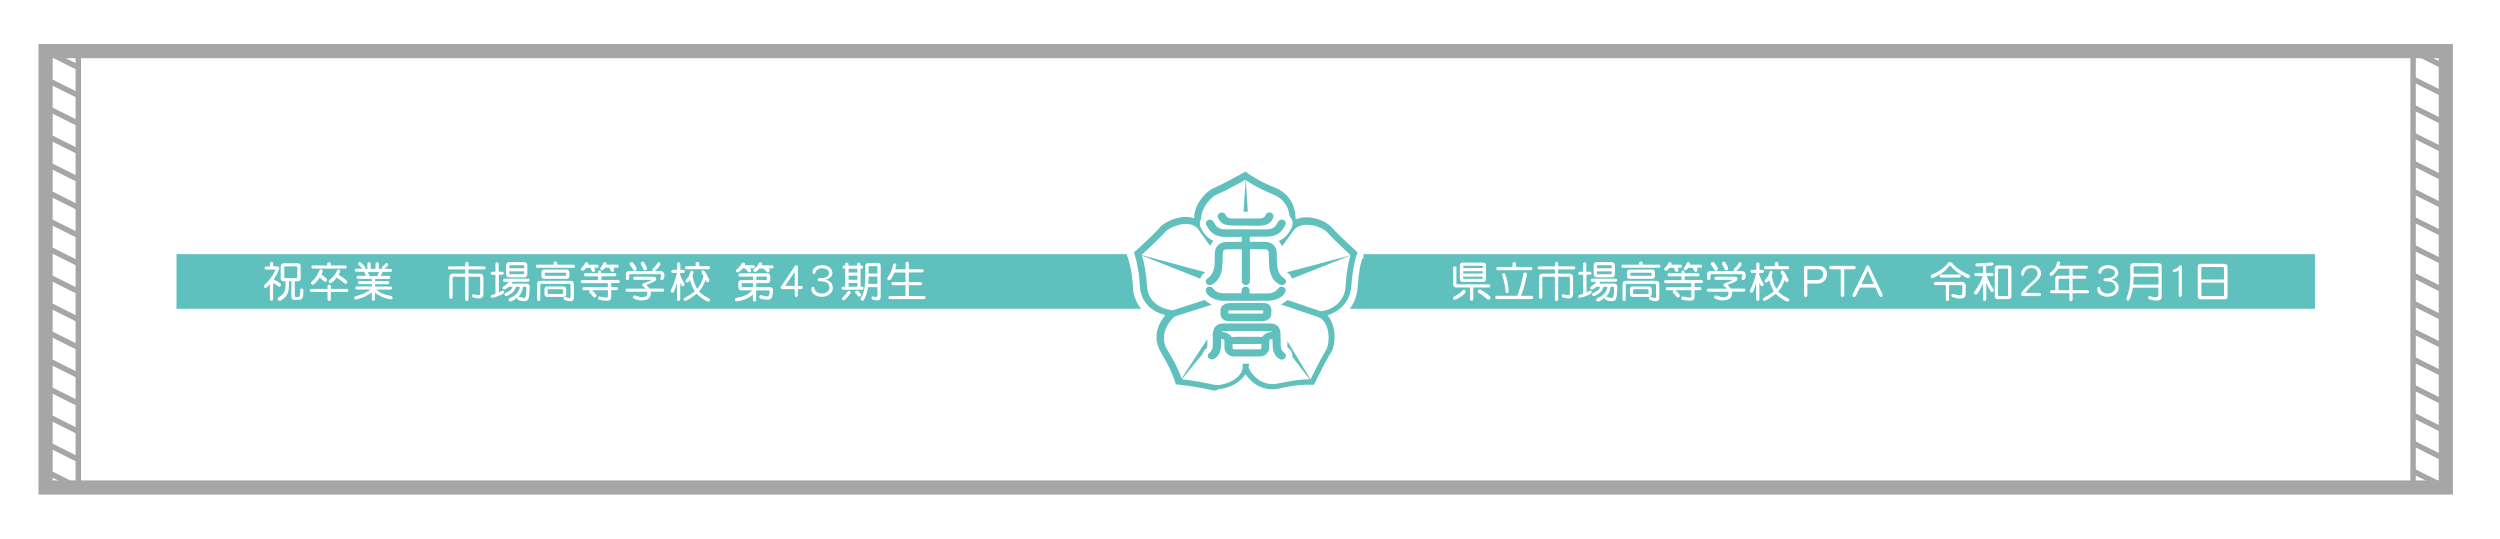 <?xml version="1.0" encoding="utf-8"?>
<!-- Generator: Adobe Illustrator 27.5.0, SVG Export Plug-In . SVG Version: 6.00 Build 0)  -->
<svg version="1.1" id="_x32_017" xmlns="http://www.w3.org/2000/svg" xmlns:xlink="http://www.w3.org/1999/xlink" x="0px" y="0px"
	 viewBox="0 0 3247.7 699.7" style="enable-background:new 0 0 3247.7 699.7;" xml:space="preserve">
<style type="text/css">
	.st0{fill:#FFFFFF;}
	.st1{fill:none;stroke:#A6A6A6;stroke-width:7.087;stroke-miterlimit:10;}
	.st2{fill:none;stroke:#A6A6A6;stroke-width:18.425;stroke-miterlimit:10;}
	.st3{fill:#60C0BD;}
</style>
<rect class="st0" width="3247.7" height="699.7"/>
<g>
	<g>
		<g>
			<g>
				<g>
					<rect x="59.2" y="66.4" class="st1" width="42.5" height="566.9"/>
					<g>
						<line class="st1" x1="59.2" y1="66.4" x2="101.7" y2="87.7"/>
						<line class="st1" x1="59.2" y1="102.8" x2="101.7" y2="124"/>
						<line class="st1" x1="59.2" y1="139.2" x2="101.7" y2="160.4"/>
						<line class="st1" x1="59.2" y1="175.5" x2="101.7" y2="196.8"/>
						<line class="st1" x1="59.2" y1="211.9" x2="101.7" y2="233.2"/>
						<line class="st1" x1="59.2" y1="248.3" x2="101.7" y2="269.6"/>
						<line class="st1" x1="59.2" y1="284.7" x2="101.7" y2="305.9"/>
						<line class="st1" x1="59.2" y1="321.1" x2="101.7" y2="342.3"/>
						<line class="st1" x1="59.2" y1="357.4" x2="101.7" y2="378.7"/>
						<line class="st1" x1="59.2" y1="393.8" x2="101.7" y2="415.1"/>
						<line class="st1" x1="59.2" y1="430.2" x2="101.7" y2="451.4"/>
						<line class="st1" x1="59.2" y1="466.6" x2="101.7" y2="487.8"/>
						<line class="st1" x1="59.2" y1="502.9" x2="101.7" y2="524.2"/>
						<line class="st1" x1="59.2" y1="539.3" x2="101.7" y2="560.6"/>
						<line class="st1" x1="59.2" y1="575.7" x2="101.7" y2="597"/>
						<line class="st1" x1="59.2" y1="612.1" x2="101.7" y2="633.3"/>
					</g>
				</g>
				<g>
					<rect x="3134.8" y="66.4" class="st1" width="42.5" height="566.9"/>
					<g>
						<line class="st1" x1="3134.8" y1="66.4" x2="3177.3" y2="87.7"/>
						<line class="st1" x1="3134.8" y1="102.8" x2="3177.3" y2="124"/>
						<line class="st1" x1="3134.8" y1="139.2" x2="3177.3" y2="160.4"/>
						<line class="st1" x1="3134.8" y1="175.5" x2="3177.3" y2="196.8"/>
						<line class="st1" x1="3134.8" y1="211.9" x2="3177.3" y2="233.2"/>
						<line class="st1" x1="3134.8" y1="248.3" x2="3177.3" y2="269.6"/>
						<line class="st1" x1="3134.8" y1="284.7" x2="3177.3" y2="305.9"/>
						<line class="st1" x1="3134.8" y1="321.1" x2="3177.3" y2="342.3"/>
						<line class="st1" x1="3134.8" y1="357.4" x2="3177.3" y2="378.7"/>
						<line class="st1" x1="3134.8" y1="393.8" x2="3177.3" y2="415.1"/>
						<line class="st1" x1="3134.8" y1="430.2" x2="3177.3" y2="451.4"/>
						<line class="st1" x1="3134.8" y1="466.6" x2="3177.3" y2="487.8"/>
						<line class="st1" x1="3134.8" y1="502.9" x2="3177.3" y2="524.2"/>
						<line class="st1" x1="3134.8" y1="539.3" x2="3177.3" y2="560.6"/>
						<line class="st1" x1="3134.8" y1="575.7" x2="3177.3" y2="597"/>
						<line class="st1" x1="3134.8" y1="612.1" x2="3177.3" y2="633.3"/>
					</g>
				</g>
				<rect x="59.2" y="66.4" class="st2" width="3118.1" height="566.9"/>
			</g>
		</g>
	</g>
</g>
<g>
	<rect x="229.3" y="330.2" class="st3" width="2778" height="70.9"/>
	<g>
		<path class="st0" d="M1575,516l-0.6-0.4c0,0,0,0,0,0c-0.1,0-0.3,0-0.4-0.1l-0.4,0l-0.7-0.2c-0.4-0.1-0.8-0.2-1.2-0.3l-0.7-0.2
			c-0.5-0.1-1-0.3-1.6-0.4l-0.6-0.1c-0.5-0.1-0.9-0.2-1.4-0.3c-0.2,0-0.5-0.1-0.7-0.1l-0.1,0c-0.3,0-0.6-0.1-0.9-0.2l-0.1,0
			c-0.3,0-0.5-0.1-0.8-0.1c-0.4-0.1-0.7-0.1-0.9-0.2l-0.1,0l-0.5,0l-0.5-0.1l-0.1,0c-0.2,0-0.5-0.1-0.9-0.2c-0.3,0-0.6-0.1-0.9-0.2
			c-0.1,0-0.2,0-0.3-0.1c-0.6-0.1-1.1-0.2-1.7-0.3c0,0-0.8-0.1-1.1-0.2l-0.4-0.1c-0.4,0-0.8-0.1-1.2-0.2l-0.5,0l-0.5-0.1
			c0,0-0.1,0-0.2,0c-0.4-0.1-0.7-0.1-1.1-0.2c-0.1,0-0.2,0-0.3,0l-2.2-0.3c-0.4,0-0.8-0.1-1.2-0.2l-2.6-0.4c-0.4,0-0.8-0.1-1.2-0.2
			c-0.5-0.1-1-0.1-1.4-0.2l0,0c-0.3,0-0.7-0.1-1.2-0.2c-0.4,0-0.9-0.1-1.4-0.2c-0.4,0-0.9-0.1-1.3-0.2c-0.4,0-0.8-0.1-1.4-0.2
			c-0.4,0-0.9-0.1-1.4-0.2c-0.6,0-1.1-0.1-1.4-0.2l-0.1,0c-0.3,0-0.8-0.1-1.4-0.2c-0.5,0-0.9-0.1-1.4-0.2l0,0
			c-0.4,0-0.9-0.1-1.4-0.2l0,0c-0.4,0-0.9-0.1-1.4-0.2c-0.5,0-1-0.1-1.5-0.2c-0.5,0-1-0.1-1.5-0.2c-0.9-0.1-1.7-0.2-2.2-0.3
			c-3.3-0.5-5.9-2.9-6.9-6.1c0-0.2-0.1-0.3-0.1-0.4l-0.2-0.6c-0.1-0.5-0.3-0.9-0.4-1.4c-0.2-0.7-0.5-1.6-0.7-2.3
			c-0.7-1.9-1.4-4-2.4-6.3c-1.3-3.2-2.8-6.5-4.6-10c-2.3-4.6-4.9-9.3-7.7-14c-0.4-0.7-0.8-1.3-1.2-2l-0.5-0.7
			c-1.2-2-2.3-4.1-3.2-6.1c-1-2.2-1.8-4.4-2.5-6.7c-0.3-1.1-0.6-2.1-0.8-3c-0.1-0.5-0.2-1-0.3-1.2l0-0.1l-0.1-0.4l-0.1-0.5
			c0-0.1,0-0.2-0.1-0.3c-0.1-0.4-0.2-1-0.2-1.6c-0.1-0.9-0.2-1.6-0.2-2.2l0-0.3c-0.1-0.7-0.1-1.5-0.1-2.4c0-0.7,0-1.3,0-2
			c0-0.8,0.1-1.6,0.1-2.3l0-0.3c0-0.4,0.1-0.8,0.1-1.1c0-0.3,0.1-0.7,0.1-1l0-0.2c0-0.3,0.1-0.7,0.1-1c0-0.1,0-0.3,0.1-0.4
			c0.1-0.5,0.2-0.9,0.2-1.4l0.1-0.3c0.1-0.3,0.1-0.5,0.2-0.8c0.3-1.2,0.3-1.4,0.7-2.7c0.7-2.4,1.5-4.8,2.6-7.2c0.6-1.4,1.3-2.7,2-4
			c-1-0.4-1.9-0.9-2.8-1.4c-3.3-1.8-6.4-3.8-9.1-6.2c-3.9-3.3-7.1-7.1-9.7-11.4c-1.6-2.7-3-5.6-4-8.7c-0.5-1.6-1-3.1-1.4-4.8
			c-0.1-0.5-0.2-1.1-0.4-1.7c-0.1-0.3-0.3-1.2-0.3-1.2l0-0.4l0-0.2c-0.1-0.3-0.1-0.8-0.2-1.4c-0.1-0.6-0.2-1.2-0.2-1.9
			c-0.1-0.9-0.2-1.7-0.2-2.3l0-0.4c-0.1-0.7-0.1-1.3-0.1-2l0-0.5c-0.1-0.5-0.1-1-0.1-1.6l0-0.3c0-0.3-0.1-0.7-0.1-1
			c0-0.5-0.1-0.9-0.1-1.4c-0.1-0.6-0.1-1.2-0.2-1.7c-0.1-0.6-0.1-1.1-0.2-1.6l0,0c-0.1-0.5-0.1-1-0.2-1.6c-0.1-0.3-0.1-0.6-0.1-1
			c0-0.2-0.1-0.4-0.1-0.7c-0.1-0.4-0.1-0.7-0.1-1.1l-0.1-0.4c0-0.2-0.1-0.5-0.1-0.7c0-0.2,0-0.3,0-0.4c-0.1-0.4-0.1-0.8-0.2-1.2
			l0,0.1c-0.1-0.4-0.1-0.8-0.2-1.2l0,0c-0.1-0.4-0.1-0.8-0.2-1.1l-0.1-0.5c0-0.2-0.1-0.4-0.1-0.6l-0.1-0.3l-0.1-0.6c0,0,0-0.1,0-0.2
			c-0.1-0.3-0.1-0.7-0.2-1l0-0.1c0-0.2-0.1-0.5-0.2-0.8c-0.1-0.3-0.1-0.6-0.1-0.8l0,0c-0.1-0.3-0.1-0.6-0.2-0.9l-0.1-0.2l-0.1-0.6
			c-0.1-0.3-0.1-0.7-0.2-1c-0.1-0.3-0.1-0.6-0.2-0.9c-0.1-0.6-0.2-1.1-0.4-1.6l-0.1-0.4c-0.2-0.7-0.3-1.5-0.5-2.2
			c-0.5-2-1-3.8-1.5-5.1c-0.1-0.3-0.2-0.7-0.4-1l-0.6-1.7c-0.2-0.7-0.4-1.4-0.5-2.1c-0.3-2.7,0.5-5.3,2.4-7.3
			c0.2-0.2,0.5-0.5,0.8-0.7c2.1-1.9,4.2-3.8,6.4-5.8c4.8-4.4,9-8.3,12.8-12c2.5-2.4,4.5-4.4,6.4-6.2c1.2-1.2,2.4-2.5,3.6-3.7
			c1.2-1.2,2.1-2.3,3-3.3c1.1-1.3,2.3-2.4,3.6-3.6c1.4-1.2,2.9-2.3,4.6-3.4c2.1-1.4,4.5-2.7,6.9-3.9c3.2-1.5,6.6-2.8,10.1-3.8
			c1.3-0.4,2.2-0.6,3.8-0.9c0.5-0.1,0.8-0.2,1.1-0.2l0.1,0c0.2-0.1,0.6-0.1,0.9-0.2l0.1,0c0.6-0.1,1.1-0.2,1.5-0.2
			c0.1,0,0.2,0,0.3,0c0.6-0.1,1.1-0.2,1.3-0.2c0.2,0,0.4,0,0.6-0.1c0.4-0.1,0.9-0.1,1.3-0.1c0.6,0,1.2-0.1,1.8-0.1
			c0.5,0,0.9,0,1.3-0.1c0.4,0,0.8,0,1.2,0l0.7,0c0.4,0,0.8,0,1.2,0c0.6,0,1.1,0.1,1.6,0.1c0.1-0.4,0.2-0.8,0.3-1.1
			c0.7-2.8,1.8-5.7,3.1-8.6c1.4-3,3.1-6,5.1-8.9c2.3-3.3,4.9-6.4,7.7-9.2c1.9-1.8,3.8-3.5,5.7-4.9c1.5-1.1,2.9-2,4.4-2.8
			c1.1-0.6,2.1-1.1,3-1.5c2.8-1.1,5.5-2.4,7.8-3.6c3-1.5,6.2-3.1,9.9-5.1c6.8-3.6,13.7-7.4,21-11.5l1.6-0.9c1.3-0.7,2.8-1.1,4.3-1.1
			c1.8,0,3.6,0.6,5,1.6l0.1,0.1l0.3,0.2c0.1,0.1,0.7,0.5,0.7,0.5c0.3,0.2,0.5,0.4,0.8,0.6c0.6,0.5,1.4,1.1,2.3,1.7
			c1.2,0.8,2.4,1.6,3.8,2.5c2.6,1.6,5.3,3.2,8.4,4.9c3.7,2,7.7,4,11.9,5.9c2.8,1.2,5.6,2.5,8.4,3.6c2.2,0.9,4.4,1.9,6.4,3
			c2.4,1.3,4.7,2.8,6.8,4.5c5.7,4.4,10.1,9.9,13.3,16.4c1.2,2.4,2.2,5,3,7.6c0.4,1.3,0.7,2.6,1,3.9c0.2,0.8,0.4,1.7,0.5,2.7
			c0,0.1,0.1,0.3,0.1,0.4c0.2,0,0.3,0,0.5-0.1c0.8-0.1,1.4-0.2,2-0.2c0.5,0,0.9-0.1,1.3-0.1c0.7,0,1.5-0.1,2.3-0.1
			c0.7,0,1.4,0,2.1,0.1c0.4,0,1.8,0.1,1.8,0.1c0.4,0,1.1,0.1,1.8,0.2c0.7,0.1,1.4,0.2,2.1,0.3l0.2,0c0.4,0.1,0.7,0.1,1.1,0.2l0.1,0
			c0.4,0.1,0.7,0.1,1.1,0.2c0.3,0.1,0.8,0.1,1.2,0.2c1.5,0.3,2.4,0.5,3.9,0.9c2.6,0.7,4.8,1.5,7.3,2.5c2.8,1.1,5.4,2.4,7.8,3.9
			c1.5,0.9,2.9,1.8,4.1,2.8c0.9,0.7,1.8,1.4,2.6,2.2c0.9,0.9,1.7,1.7,2.4,2.5c1.9,2.2,3.9,4.2,5.6,6c1.9,1.9,3.8,3.8,6.1,6
			c2.9,2.8,5.9,5.7,9.4,8.9c3.5,3.3,6.7,6.2,9.6,8.8l4.9,0.6v14l-1.8,0.7c-0.2,0.5-0.3,1.1-0.5,1.9c-0.3,1-0.5,2-0.8,3
			c-0.2,0.8-0.4,1.6-0.6,2.4c-0.1,0.7-0.3,1.3-0.4,2c-0.1,0.3-0.1,0.5-0.2,0.8c-0.1,0.4-0.2,0.8-0.3,1.2c-0.1,0.4-0.1,0.7-0.2,0.9
			l0,0.4l-0.1,0.5c-0.1,0.3-0.1,0.7-0.2,1l0,0.2c0,0.3-0.1,0.6-0.2,0.9c0,0.3-0.1,0.6-0.1,0.9l0,0.2l0,0.4l-0.1,0.5
			c0,0.4-0.1,0.8-0.2,1.2l0,0.1c0,0.2-0.1,0.4-0.1,0.7l-0.1,0.7c0,0.3-0.1,0.7-0.1,1l0,0.2c0,0.4-0.1,0.8-0.2,1.1l0,0.2
			c0,0.4-0.1,0.8-0.2,1.2c0,0,0,0.1,0,0.2c0,0.5-0.1,0.9-0.2,1.2c0,0.1,0,0.3,0,0.5c0,0.3-0.1,0.7-0.1,1c0,0.1,0,0.2,0,0.3
			c0,0.3,0,0.5-0.1,0.8c-0.1,0.6-0.1,1.2-0.2,1.8c0,0.3-0.1,0.6-0.1,0.9c0,0.1,0,0.3,0,0.4l0,0.2c0,0.4-0.1,0.8-0.1,1.2
			c0,0.3,0,0.5-0.1,0.7c0,0.5-0.1,1-0.1,1.4c0,0.3,0,0.6-0.1,0.9l0,0.2c0,0.4,0,0.9-0.1,1.3c0,0.4-0.1,0.8-0.1,1.3
			c0,0.5-0.1,1-0.1,1.4c0,0.2,0,0.3-0.1,0.5c0,0.3-0.1,0.8-0.2,1.4l0,0.2c0,0.4-0.1,0.9-0.2,1.5c-0.2,1.1-0.4,2.1-0.6,3.1
			c-0.4,1.7-0.9,3.3-1.4,5c-1,3-2.4,6-4,8.7c-2.3,4-5.3,7.7-8.8,11c-2.2,2-4.5,3.9-7.1,5.5c-1.4,0.9-2.9,1.8-4.4,2.6
			c0.9,1.9,1.7,4,2.4,6.1c0.4,1.2,0.7,2.4,1,3.7c0.2,0.7,0.4,1.7,0.6,2.7l0,0.3c0.1,0.3,0.1,0.6,0.2,1c0.1,0.5,0.2,1,0.2,1.4
			c0.1,0.7,0.2,1.4,0.2,1.8c0,0,0,0,0,0c0,0,0,0,0,0c0.1,0.7,0.1,1.3,0.2,1.7l0.1,1.6c0,0.5,0.1,1,0.1,1.4c0,1.4,0,2.9,0,4.4
			c0,0.5,0,1.1-0.1,1.6c0,0.4-0.1,0.9-0.1,1.3c0,0.5-0.1,1-0.1,1.4c0,0.3-0.1,0.5-0.1,0.8c0,0.4-0.1,0.8-0.2,1.2l-0.1,0.5
			c0,0.3-0.1,0.6-0.1,0.9l0,0.2c-0.1,0.4-0.1,0.9-0.2,1.3l0,0.2l0,0.4l-0.3,1.1c-0.1,0.5-0.2,1-0.3,1.5c-0.5,2-1,3.6-1.7,5.3
			c-0.9,2.3-2,4.4-3.2,6.3c-0.4,0.6-0.8,1.2-1.2,1.8c-0.9,1.6-1.9,3.3-3.1,5.4c-1.5,2.8-3.1,5.7-4.9,9.2c-2.7,5.3-5.6,10.9-8.6,17.1
			c-0.6,1.2-1.2,2.4-1.8,3.6l-1.2,2.5c-0.2,0.5-0.5,0.9-0.7,1.2c-1.6,2.4-4.4,3.8-7.3,3.8l-0.2,0c-0.7,0-1.7,0-2.6-0.2
			c-0.2,0-0.6,0-1-0.1c-0.7,0-1.3,0-2,0c-1.1,0-2.3,0-3.4,0c-0.2,0-0.3,0-0.5,0c-0.7,0.1-1.4,0.1-2.1,0.1l-0.4,0c-0.2,0-0.4,0-0.6,0
			c-0.6,0.1-1.2,0.1-1.8,0.1l-0.3,0c-0.4,0.1-0.9,0.1-1.4,0.1l-0.4,0c-0.3,0-1.7,0.2-2,0.2c-0.6,0.1-1.1,0.1-1.4,0.2l-0.1,0
			c-0.4,0.1-0.8,0.1-1.2,0.1l-0.2,0l-0.3,0c-0.3,0-0.5,0.1-0.8,0.1l-0.4,0c-0.3,0.1-0.7,0.1-1.1,0.2l-0.2,0
			c-0.3,0.1-0.7,0.1-1.1,0.2l-0.1,0c-0.3,0.1-0.6,0.1-0.9,0.1l-0.3,0c-0.4,0.1-0.7,0.1-1.1,0.2c-0.3,0.1-0.7,0.1-1,0.2l-0.2,0
			c-0.3,0.1-0.6,0.1-0.9,0.2c-0.1,0-0.2,0-0.3,0c-0.3,0.1-0.6,0.1-0.9,0.1c-0.4,0.1-0.7,0.1-0.9,0.2c-0.3,0.1-0.6,0.1-1,0.2l-0.2,0
			l-0.6,0.1l-0.4,0c-0.3,0.1-0.6,0.1-0.9,0.2l-0.1,0c-0.2,0-0.4,0.1-0.7,0.1c-0.4,0.1-0.7,0.1-0.9,0.2c-0.3,0.1-0.6,0.1-0.9,0.2
			l-0.6,0.2l-0.4,0c-0.3,0.1-0.5,0.1-0.8,0.2c-0.2,0-0.4,0.1-0.6,0.1c-0.3,0.1-0.6,0.1-0.9,0.2l-0.1,0l-0.9,0.2
			c-0.5,0.1-1,0.2-1.5,0.3l-0.4,0.1c-0.4,0.1-1,0.2-1.6,0.3c-0.5,0.1-1,0.2-1.4,0.2l-0.6,0.1c-0.3,0-0.6,0.1-0.9,0.1
			c-0.6,0-1.1,0.1-1.7,0.1c-0.3,0-0.6,0-0.9,0.1c-1,0-1.9,0.1-2.8,0.1c-0.5,0-1,0-1.4,0c-0.9,0-1.8-0.1-2.9-0.2
			c-0.8-0.1-1.6-0.1-2.3-0.2c-0.6-0.1-1.1-0.1-1.4-0.2c-0.1,0-0.2,0-0.3-0.1l-0.4,0l-1.1-0.2c-0.6-0.1-1.1-0.2-1.7-0.4
			c-1.7-0.4-3.4-0.9-5-1.5c-3.7-1.3-7.2-3.1-10.5-5.4c-2.8-1.9-5.4-4.1-7.9-6.5c-1.5,1.4-3.1,2.7-4.8,3.9c-2.2,1.6-4.6,3.1-7.2,4.4
			c-2.6,1.3-5.3,2.4-8,3.4c-2.8,1-5.6,1.7-8.2,2.2c-0.4,0.1-0.8,0.2-1.1,0.2l-0.1,0c-0.5,0.1-1,0.2-1.5,0.2
			c-0.6,0.1-1.1,0.2-1.6,0.2c0,0-0.4,0.1-0.6,0.1l-0.6,0.3H1575z"/>
		<g>
			<path class="st3" d="M1577.8,507.4c-0.1-0.1-0.2-0.1-0.3-0.1c-0.1,0-0.1,0-0.2,0c-0.7,0-1.3-0.2-1.9-0.2
				c-0.4-0.1-0.9-0.2-1.3-0.3c-0.8-0.2-1.6-0.4-2.4-0.6c-0.7-0.2-1.5-0.3-2.2-0.5c-0.2,0-0.5-0.1-0.7-0.2c-0.2,0-0.4-0.1-0.6-0.1
				c-0.4-0.1-0.8-0.1-1.2-0.2c-0.5-0.1-1-0.2-1.5-0.3c-0.5-0.1-1-0.2-1.5-0.3c-0.5-0.1-1-0.2-1.6-0.3c-0.5-0.1-1-0.2-1.5-0.2
				c-0.3-0.1-0.7-0.1-1-0.2c-0.3-0.1-0.6-0.1-0.9-0.2c-0.1,0-0.2,0-0.3,0c-0.3-0.1-0.7-0.1-1-0.2c-0.6-0.1-1.2-0.2-1.7-0.3
				c-0.2,0-0.3,0-0.5-0.1c-0.6-0.1-1.2-0.2-1.8-0.3c-0.2,0-0.4-0.1-0.6-0.1c-0.2,0-0.5-0.1-0.7-0.1c-0.2,0-0.4-0.1-0.6-0.1
				c-0.2,0-0.4-0.1-0.6-0.1c-0.2,0-0.4-0.1-0.6-0.1c-0.2,0-0.4-0.1-0.6-0.1c-0.2,0-0.4-0.1-0.6-0.1c-0.2,0-0.5-0.1-0.7-0.1
				c-0.2,0-0.4-0.1-0.6-0.1c-0.2,0-0.5-0.1-0.7-0.1c-0.2,0-0.4-0.1-0.6-0.1c-0.3,0-0.6-0.1-0.8-0.1c-0.1,0-0.2,0-0.4-0.1
				c-0.4,0-0.7-0.1-1.1-0.2c-0.1,0-0.2,0-0.4,0c-0.3,0-0.6-0.1-0.9-0.1c-0.2,0-0.3,0-0.5-0.1c-0.3,0-0.6-0.1-0.9-0.1
				c-0.2,0-0.3,0-0.5-0.1c-0.3,0-0.7-0.1-1-0.1c-0.1,0-0.2,0-0.3,0c-0.1,0-0.2,0-0.3,0c-0.4,0-0.7-0.1-1.1-0.2
				c-0.4,0-0.7-0.1-1.1-0.1c-0.2,0-0.4-0.1-0.6-0.1c-0.3,0-0.6-0.1-0.9-0.1c-0.2,0-0.4-0.1-0.6-0.1c-0.3,0-0.6-0.1-0.9-0.1
				c-0.2,0-0.4-0.1-0.6-0.1c-0.3,0-0.6-0.1-0.9-0.1c-0.2,0-0.3,0-0.5-0.1c-0.4,0-0.8-0.1-1.2-0.1c-0.1,0-0.2,0-0.4,0
				c-0.4,0-0.7-0.1-1.1-0.1c-0.2,0-0.4-0.1-0.6-0.1c-0.5,0-1-0.1-1.5-0.2c-0.1,0-0.2-0.1-0.3-0.2c0-0.1,0-0.1-0.1-0.2
				c-0.2-0.6-0.3-1.2-0.5-1.8c-0.3-1-0.6-2-0.9-3c-0.8-2.3-1.7-4.6-2.6-6.9c-1.5-3.6-3.1-7.1-4.8-10.6c-2.5-5-5.2-9.8-8-14.6
				c-0.6-0.9-1.1-1.9-1.7-2.8c-1-1.7-1.9-3.4-2.7-5.2c-0.8-1.8-1.5-3.7-2.1-5.6c-0.3-0.9-0.5-1.7-0.7-2.6c-0.1-0.4-0.2-0.9-0.3-1.4
				c-0.1-0.6-0.2-1.2-0.3-1.7c0-0.1,0-0.2,0-0.3c-0.1-0.5-0.1-1.1-0.2-1.7c0-0.2,0-0.4,0-0.6c-0.1-0.5-0.1-1.1-0.1-1.6
				c0-0.6,0-1.2,0-1.9c0-0.5,0-0.9,0.1-1.4c0-0.1,0-0.2,0-0.3c0-0.4,0.1-0.9,0.1-1.3c0-0.4,0.1-0.8,0.2-1.2c0-0.2,0.1-0.4,0.1-0.6
				c0-0.1,0-0.2,0.1-0.3c0-0.3,0.1-0.7,0.2-1c0.1-0.3,0.1-0.7,0.2-1c0.2-1.1,0.2-1.1,0.6-2.3c0.6-2.1,1.3-4.1,2.2-6
				c1.4-3.1,3.1-5.9,5.1-8.6c0.7-1,1.4-1.9,2.2-2.8c0.1-0.1,0.2-0.2,0.2-0.3c0-0.1,0-0.1,0-0.2c0,0-0.1,0-0.1,0
				c-0.4-0.1-0.9-0.2-1.3-0.4c-4.1-1.1-7.7-2.6-10.5-4.1c-2.7-1.4-5.3-3.1-7.6-5.1c-3.1-2.7-5.8-5.8-7.9-9.3
				c-1.3-2.2-2.4-4.6-3.3-7.1c-0.5-1.4-0.8-2.6-1.2-4c-0.2-0.8-0.3-1.5-0.5-2.3c-0.1-0.6-0.2-1.1-0.2-1.7c-0.1-0.6-0.2-1.2-0.2-1.8
				c-0.1-0.7-0.1-1.4-0.2-2c0-0.2,0-0.4,0-0.6c-0.1-0.6-0.1-1.1-0.1-1.7c0-0.3,0-0.6-0.1-0.8c-0.1-0.5-0.1-1-0.1-1.6
				c-0.1-0.9-0.2-1.8-0.2-2.7c-0.1-0.5-0.1-1-0.1-1.5c0-0.2,0-0.3,0-0.5c-0.1-0.4-0.1-0.7-0.1-1.1c0-0.2,0-0.3,0-0.5
				c-0.1-0.5-0.1-0.9-0.2-1.4c0-0.2,0-0.3-0.1-0.5c0-0.1,0-0.2,0-0.3c-0.1-0.7-0.2-1.4-0.2-2c0-0.2-0.1-0.4-0.1-0.6
				c0-0.2-0.1-0.3-0.1-0.5c0-0.4-0.1-0.7-0.2-1.1c0-0.2,0-0.3-0.1-0.5c0-0.2-0.1-0.4-0.1-0.6c0-0.2-0.1-0.4-0.1-0.6
				c0-0.2-0.1-0.5-0.1-0.7c0-0.1,0-0.2-0.1-0.4c0-0.3-0.1-0.7-0.2-1c-0.1-0.3-0.1-0.7-0.2-1c-0.1-0.5-0.2-1-0.3-1.6
				c-0.1-0.4-0.2-0.8-0.2-1.2c-0.1-0.4-0.1-0.8-0.2-1.2c-0.1-0.4-0.1-0.8-0.2-1.2c-0.1-0.7-0.3-1.5-0.4-2.2
				c-0.1-0.6-0.3-1.3-0.4-1.9c-0.2-0.9-0.4-1.9-0.7-2.8c-0.4-1.7-1-3.9-1.6-5.7c-0.2-0.6-0.4-1.2-0.7-1.8c-0.1-0.4-0.3-0.8-0.4-1.1
				c0-0.1-0.1-0.2-0.1-0.3c0-0.1,0-0.2,0.1-0.3c0.1-0.1,0.2-0.2,0.3-0.3c2.2-1.9,4.3-3.9,6.5-5.9c4.4-4,8.7-8,12.9-12.1
				c2.2-2.1,4.4-4.2,6.5-6.4c1.3-1.3,2.5-2.6,3.8-3.9c1.1-1.2,2.2-2.4,3.3-3.6c0.8-1,1.7-1.9,2.7-2.7c1.2-1,2.4-1.9,3.7-2.8
				c1.9-1.2,3.9-2.3,5.9-3.3c2.8-1.3,5.8-2.4,8.8-3.3c1.2-0.3,1.9-0.5,3.4-0.8c0.3-0.1,0.7-0.1,1-0.2c0.3-0.1,0.6-0.1,0.9-0.2
				c0.6-0.1,1.2-0.2,1.7-0.3c0.2,0,0.3,0,0.5-0.1c0.3,0,0.6-0.1,0.9-0.1c0.3,0,0.6-0.1,0.8-0.1c0.6,0,1.1-0.1,1.7-0.1
				c0.3,0,0.6,0,0.8,0c0.6,0,1.2,0,1.8,0c0.2,0,0.5,0,0.7,0c0.7,0,1.4,0.1,2,0.1c0.2,0,0.3,0,0.5,0.1c0.3,0.1,0.6,0.1,0.9,0.1
				c0.1,0,0.2,0,0.4,0c0.3,0.1,0.7,0.1,1,0.2c0.3,0.1,0.6,0.1,0.9,0.2c1,0.2,2,0.5,3,0.8c0.2,0.1,0.4,0.1,0.6,0.2c0.1,0,0.2,0,0.3,0
				c0-0.1,0.1-0.1,0.1-0.2c0-0.2,0-0.4,0-0.6c0-0.7,0-1.4,0-2c0-0.4,0-0.7,0.1-1.1c0-0.2,0.1-0.4,0.1-0.6c0-0.3,0.1-0.6,0.1-0.9
				c0-0.1,0-0.2,0-0.3c0.2-1.1,0.4-2.3,0.7-3.4c0.6-2.5,1.5-4.8,2.6-7.1c1.2-2.7,2.7-5.2,4.4-7.6c2-2.9,4.2-5.5,6.7-7.9
				c1.5-1.5,3.1-2.9,4.8-4.1c1.1-0.8,2.2-1.5,3.4-2.2c0.7-0.4,1.4-0.7,2.2-1.1c2.8-1.2,5.5-2.5,8.3-3.8c3.4-1.7,6.8-3.4,10.2-5.2
				c7.1-3.8,14.2-7.7,21.3-11.6c0.5-0.3,1.1-0.6,1.6-0.9c0.1,0,0.2,0,0.3,0c0,0,0.1,0,0.1,0.1c0.1,0.1,0.1,0.1,0.2,0.2
				c0.3,0.3,0.7,0.5,1,0.8c0.9,0.8,1.9,1.5,2.8,2.1c1.4,1,2.8,1.9,4.2,2.8c2.9,1.8,5.9,3.6,8.9,5.2c4.1,2.2,8.2,4.2,12.4,6.1
				c2.9,1.3,5.8,2.5,8.7,3.7c1.9,0.8,3.7,1.6,5.4,2.6c2,1.1,3.9,2.3,5.6,3.7c4.7,3.7,8.3,8.1,10.9,13.4c1,2,1.8,4.1,2.5,6.3
				c0.3,1.1,0.6,2.1,0.9,3.2c0.2,0.8,0.4,1.6,0.5,2.4c0.1,0.6,0.2,1.2,0.3,1.7c0,0.1,0,0.2,0,0.4c0,0.4,0.1,0.8,0.1,1.2
				c0,0.2,0,0.5,0.1,0.7c0,0.5,0.1,0.9,0.1,1.4c0,0.4,0.1,0.8,0.1,1.2c0,0.7,0,1.5,0,2.2c0,0.2,0,0.4,0,0.6c0,0.1,0.1,0.2,0.3,0.1
				c0.2-0.1,0.3-0.1,0.5-0.2c0.6-0.3,1.3-0.5,1.9-0.7c1.1-0.4,2.2-0.7,3.1-0.9c0.4-0.1,0.9-0.2,1.4-0.3c0.6-0.1,1.2-0.2,1.7-0.3
				c0.2,0,0.4,0,0.6-0.1c0.4-0.1,0.8-0.1,1.2-0.1c0.5,0,0.9-0.1,1.4-0.1c1.1-0.1,2.2-0.1,3.3,0c0.6,0,1.2,0.1,1.8,0.1
				c0.4,0,0.7,0,1.1,0.1c0.1,0,0.1,0,0.2,0c0.6,0.1,1.2,0.1,1.8,0.2c0.3,0.1,0.7,0.1,1,0.2c0.3,0.1,0.7,0.1,1,0.2
				c0.4,0.1,0.7,0.1,1.1,0.2c1.5,0.3,2.2,0.5,3.5,0.8c2.4,0.7,4.3,1.3,6.3,2.2c2.3,0.9,4.5,2,6.6,3.3c1.2,0.7,2.3,1.5,3.4,2.3
				c0.7,0.5,1.4,1.1,2,1.7c0.6,0.6,1.2,1.2,1.8,1.8c1.9,2.2,3.9,4.3,6,6.4c2,2.1,4.1,4.1,6.2,6.1c3.1,3,6.3,6,9.5,9
				c3.6,3.4,7.2,6.7,10.9,10c0.1,0.1,0.3,0.3,0.4,0.4c0.1,0.1,0.2,0.2,0.3,0.3c0,0,0.1,0,0.1,0c0,0.2,0,0.5,0,0.7
				c-0.1,0-0.1,0.1-0.1,0.1c-0.1,0.2-0.1,0.4-0.1,0.5c-0.1,0.2-0.2,0.4-0.2,0.6c-0.1,0.4-0.3,0.8-0.4,1.2c-0.3,1-0.7,2.1-1.1,3.5
				c-0.3,1.1-0.6,2.2-0.9,3.2c-0.2,0.9-0.4,1.7-0.6,2.6c-0.2,0.7-0.3,1.4-0.5,2.1c-0.2,0.8-0.3,1.5-0.5,2.3
				c-0.1,0.5-0.2,0.9-0.2,1.4c-0.1,0.4-0.1,0.8-0.2,1.2c-0.1,0.5-0.2,1-0.3,1.6c-0.1,0.6-0.2,1.1-0.3,1.7c-0.1,0.3-0.1,0.7-0.2,1
				c0,0.1,0,0.2-0.1,0.4c0,0.2-0.1,0.4-0.1,0.6c0,0.2-0.1,0.4-0.1,0.6c0,0.2-0.1,0.4-0.1,0.6c0,0.2,0,0.4-0.1,0.6
				c-0.1,0.3-0.1,0.6-0.1,0.9c0,0.2,0,0.3-0.1,0.5c-0.1,0.3-0.1,0.6-0.1,0.9c0,0.2,0,0.4-0.1,0.6c-0.1,0.3-0.1,0.6-0.1,0.9
				c0,0.2,0,0.3-0.1,0.5c-0.1,0.4-0.1,0.9-0.1,1.3c0,0.1,0,0.2,0,0.3c-0.1,0.5-0.1,1-0.2,1.5c-0.1,0.7-0.2,1.4-0.2,2.1
				c0,0.1,0,0.1,0,0.2c-0.1,0.4-0.1,0.9-0.1,1.3c0,0.3,0,0.6-0.1,0.8c-0.1,0.4-0.1,0.9-0.1,1.3c0,0.3,0,0.7-0.1,1
				c-0.1,0.5-0.1,0.9-0.1,1.4c0,0.4,0,0.8-0.1,1.2c0,0.5-0.1,1-0.1,1.5c0,0.3,0,0.6-0.1,0.8c0,0.3-0.1,0.6-0.1,0.9
				c0,0.2,0,0.3-0.1,0.5c-0.1,0.6-0.1,1.2-0.3,1.7c-0.1,0.9-0.3,1.8-0.5,2.7c-0.3,1.5-0.8,2.9-1.2,4.1c-0.9,2.5-1.9,4.9-3.3,7.2
				c-2,3.4-4.4,6.4-7.2,9c-1.8,1.7-3.8,3.3-5.9,4.6c-3.2,2.1-6.6,3.7-10.1,5c-0.6,0.2-1.2,0.4-1.8,0.6c-0.1,0-0.2,0.1-0.3,0.2
				c-0.1,0-0.1,0.1,0,0.2c0.1,0.1,0.2,0.3,0.3,0.4c1.4,1.7,2.7,3.5,3.7,5.4c1.1,2.1,2,4.3,2.7,6.6c0.3,1,0.6,2.1,0.9,3.1
				c0.2,0.7,0.3,1.4,0.5,2.2c0.1,0.4,0.2,0.8,0.2,1.3c0.1,0.4,0.1,0.7,0.2,1.1c0,0.1,0,0.1,0,0.2c0.1,0.4,0.1,0.9,0.2,1.3
				c0,0.2,0,0.3,0.1,0.5c0.1,0.4,0.1,0.7,0.1,1.1c0,0.5,0.1,1,0.1,1.5c0,0.4,0,0.7,0.1,1.1c0,1.3,0,2.6,0,3.9c0,0.4,0,0.7-0.1,1.1
				c0,0.5-0.1,1.1-0.1,1.6c0,0.2,0,0.5-0.1,0.7c-0.1,0.4-0.1,0.9-0.1,1.3c0,0.1,0,0.2,0,0.4c-0.1,0.3-0.1,0.6-0.1,0.9
				c0,0.3-0.1,0.7-0.2,1c-0.1,0.5-0.2,1-0.3,1.5c-0.2,0.7-0.3,1.4-0.5,2.1c-0.4,1.6-0.8,3-1.4,4.3c-0.6,1.7-1.4,3.2-2.4,4.7
				c-0.5,0.7-0.9,1.4-1.3,2.1c-1.1,1.9-2.2,3.8-3.3,5.7c-1.7,3.1-3.4,6.3-5,9.4c-3,5.7-5.9,11.5-8.7,17.2c-0.9,1.8-1.7,3.6-2.6,5.3
				c-0.1,0.3-0.2,0.5-0.4,0.8c0,0.1-0.1,0.1-0.1,0.2c-0.1,0.1-0.2,0.2-0.3,0.2c-0.6,0-1.2,0-1.9-0.1c-0.6-0.1-1.2-0.1-1.9-0.1
				c-1.9,0-3.8,0-5.8,0c-0.3,0-0.6,0-0.9,0c-0.7,0.1-1.5,0.1-2.2,0.1c-0.4,0-0.7,0-1.1,0.1c-0.5,0-0.9,0.1-1.4,0.1
				c-0.3,0-0.6,0-0.8,0.1c-0.5,0.1-1,0.1-1.6,0.1c-0.8,0.1-1.5,0.2-2.3,0.2c-0.4,0.1-0.8,0.1-1.2,0.1c-0.2,0-0.4,0-0.6,0.1
				c-0.4,0.1-0.7,0.1-1.1,0.1c-0.4,0-0.7,0.1-1.1,0.1c-0.3,0-0.6,0.1-0.9,0.1c-0.2,0-0.4,0.1-0.6,0.1c-0.2,0-0.5,0.1-0.7,0.1
				c-0.2,0-0.4,0.1-0.6,0.1c-0.2,0-0.5,0.1-0.7,0.1c-0.2,0-0.4,0.1-0.6,0.1c-0.2,0-0.4,0-0.6,0.1c-0.2,0-0.5,0.1-0.7,0.1
				c-0.2,0-0.3,0-0.5,0.1c-0.3,0.1-0.6,0.1-0.8,0.1c-0.3,0-0.5,0.1-0.8,0.1c-0.5,0.1-1,0.2-1.6,0.3c-0.4,0.1-0.7,0.1-1.1,0.2
				c-0.5,0.1-1,0.2-1.5,0.3c-0.4,0-0.8,0.2-1.2,0.2c-0.4,0.1-0.8,0.2-1.2,0.2c-0.4,0.1-0.7,0.1-1.1,0.2c-0.4,0.1-0.8,0.1-1.2,0.3
				c-0.4,0-0.7,0.2-1.1,0.2c-0.4,0.1-0.8,0.2-1.2,0.3c-0.4,0.1-0.7,0.1-1.1,0.2c-0.6,0.1-1.1,0.3-1.7,0.4c-0.6,0.1-1.2,0.2-1.7,0.3
				c-0.1,0-0.2,0-0.3,0c-0.2,0.1-0.5,0.1-0.7,0.1c-0.2,0-0.5,0.1-0.7,0.1c-0.2,0-0.3,0-0.5,0.1c-0.6,0-1.3,0.1-1.9,0.2
				c-0.2,0-0.3,0-0.5,0c-1.2,0.1-2.4,0.1-3.5,0c-0.8,0-1.5,0-2.3-0.1c-0.7,0-1.4-0.1-2-0.2c-0.6,0-1.2-0.2-1.7-0.3
				c-0.7-0.2-1.5-0.3-2.2-0.5c-1.2-0.3-2.6-0.7-4.1-1.2c-3.1-1.1-6-2.6-8.7-4.4c-2.7-1.8-5.1-3.9-7.3-6.3c-1.6-1.7-3.1-3.6-4.5-5.5
				c-0.1-0.2-0.3-0.4-0.4-0.6c-0.1-0.1-0.1-0.1-0.2-0.2c-0.1-0.1-0.2-0.1-0.3,0c-0.1,0.1-0.2,0.3-0.3,0.4c-1.2,1.9-2.6,3.7-4.2,5.3
				c-1.6,1.6-3.3,3.1-5.1,4.4c-1.9,1.4-4,2.6-6.1,3.7c-2.2,1.1-4.5,2.1-6.9,2.9c-2.3,0.8-4.7,1.5-7.3,1.9c-0.3,0.1-0.7,0.1-1,0.2
				c-0.4,0.1-0.7,0.1-1.1,0.2c-0.1,0-0.2,0-0.3,0c-0.3,0.1-0.6,0.1-0.8,0.1c-0.2,0-0.3,0-0.5,0c-0.5,0.1-1,0.1-1.5,0.2
				c-0.1,0-0.2,0-0.4,0c-0.1,0-0.2,0.1-0.3,0.1C1580.8,507.4,1579.3,507.4,1577.8,507.4z M1621.6,476c0.2,0.6,0.4,1.2,0.6,1.7
				c0.3,0.8,0.7,1.6,1.1,2.3c2.1,3.9,4.8,7.3,8,10.3c1,0.9,2.1,1.8,3.2,2.6c3,2.2,6.3,3.8,9.9,4.8c0.5,0.1,1,0.3,1.4,0.4
				c0.4,0.1,0.7,0.2,1.1,0.2c0.6,0.1,1.1,0.2,1.7,0.3c0.2,0,0.3,0,0.5,0.1c0.2,0,0.4,0.1,0.6,0.1c0.5,0,1,0.1,1.6,0.1
				c0.2,0,0.4,0,0.6,0c0.8,0,1.7,0,2.5,0c0.2,0,0.5,0,0.7,0c0.4,0,0.9-0.1,1.3-0.1c0.3,0,0.6,0,0.9-0.1c0.2,0,0.3-0.1,0.5-0.1
				c0.6,0,1.2-0.2,1.7-0.3c0.7-0.2,1.5-0.3,2.2-0.4c0.6-0.2,1.3-0.3,1.9-0.4c0.8-0.2,1.6-0.3,2.5-0.5c0.4-0.1,0.8-0.2,1.2-0.2
				c0.5-0.1,0.9-0.2,1.4-0.3c0.4-0.1,0.9-0.2,1.4-0.3c0.5,0,0.9-0.2,1.4-0.2c0.5-0.1,0.9-0.2,1.4-0.2c0.5-0.1,1-0.2,1.6-0.3
				c0.6-0.1,1.1-0.2,1.7-0.3c0.2,0,0.5-0.1,0.7-0.1c0.2,0,0.5-0.1,0.7-0.1c0.2,0,0.4-0.1,0.6-0.1c0.2,0,0.4-0.1,0.6-0.1
				c0.2,0,0.4-0.1,0.6-0.1c0.2,0,0.4-0.1,0.6-0.1c0.2,0,0.4-0.1,0.6-0.1c0.2,0,0.5-0.1,0.7-0.1c0.2,0,0.4-0.1,0.6-0.1
				c0.7-0.1,1.4-0.2,2.1-0.3c0,0,0.1,0,0.1,0c0.3-0.1,0.6-0.1,0.8-0.1c0.2,0,0.4,0,0.6-0.1c0.5-0.1,1-0.1,1.5-0.2
				c0.7-0.1,1.5-0.2,2.2-0.2c0.1,0,0.2,0,0.3,0c0.4-0.1,0.8-0.1,1.2-0.1c0.3,0,0.7,0,1-0.1c0.5-0.1,1-0.1,1.5-0.1
				c0.5,0,0.9,0,1.4-0.1c0.6-0.1,1.2-0.1,1.9-0.1c1.3,0,2.7-0.1,4-0.1c0.2,0,0.3,0,0.5,0c0,0,0.1,0,0.1,0c0.1,0,0.1-0.2,0.1-0.2
				c-0.1-0.2-0.3-0.4-0.4-0.6c-2.5-3.3-5.1-6.5-7.6-9.8c-2.4-3.1-4.8-6.1-7.1-9.2c-2.2-2.9-4.5-5.8-6.7-8.7
				c-0.1-0.2-0.3-0.3-0.4-0.5c-0.1-0.2-0.2-0.4-0.2-0.6c0-0.2,0-0.5,0-0.7c0-0.8-0.1-1.7-0.2-2.5c-0.2-0.8-0.4-1.5-0.6-2.2
				c-0.5-1.4-1.3-2.6-2.2-3.7c-0.7-0.8-1.4-1.5-2.2-2.1c-0.2-0.2-0.5-0.4-0.7-0.6c-0.4-0.4-0.4-0.5-0.5-1c0-0.3,0-0.6,0-0.8
				c0-0.8,0-1.7,0-2.5c0-0.8,0-1.6,0-2.4c0-0.2,0-0.4,0-0.7c0,0,0-0.1,0-0.1c0,0,0,0,0.1-0.1c0.1,0,0.1,0,0.2,0
				c0.1,0.2,0.2,0.4,0.4,0.5c3.9,6.5,7.9,13,11.8,19.5c3.9,6.4,7.7,12.8,11.6,19.1c1.8,3,3.6,6,5.4,9c0.1,0.2,0.2,0.4,0.4,0.6
				c0,0,0,0.1,0.1,0.1c0.1,0,0.1,0,0.2,0c0.1-0.1,0.2-0.3,0.3-0.5c1.7-3.4,3.3-6.8,5-10.1c2.2-4.4,4.5-8.8,6.8-13.2
				c1.4-2.7,2.9-5.3,4.4-8c1-1.7,2-3.4,3-5c0.5-0.8,0.9-1.6,1.3-2.5c0.5-1.3,0.9-2.5,1.3-3.9c0.2-0.7,0.3-1.4,0.5-2.1
				c0.1-0.3,0.1-0.6,0.2-0.9c0.1-0.3,0.1-0.6,0.1-0.9c0.1-0.6,0.2-1.3,0.2-1.9c0,0,0-0.1,0-0.1c0.1-0.4,0.1-0.9,0.1-1.3
				c0-0.6,0.1-1.2,0.1-1.8c0.1-1.1,0.1-2.2,0-3.3c0-0.6-0.1-1.2-0.1-1.9c0-0.3,0-0.6-0.1-0.8c-0.1-0.5-0.1-0.9-0.1-1.4
				c0-0.1,0-0.2,0-0.3c-0.1-0.6-0.1-1.2-0.3-1.8c0-0.5-0.2-1-0.3-1.5c-0.1-0.3-0.1-0.6-0.2-0.9c-0.1-0.3-0.1-0.5-0.2-0.8
				c-0.1-0.4-0.2-0.7-0.3-1.1c-0.4-1.4-0.9-2.8-1.5-4.1c-0.7-1.5-1.4-2.9-2.4-4.2c-0.7-1-1.5-1.9-2.3-2.8c-1.3-1.3-2.9-2.4-4.6-3.2
				c-0.3-0.1-0.6-0.3-0.9-0.3c-0.1,0-0.3-0.1-0.4-0.2c-3-1-6-2-9.1-3.1c-3.2-1.1-6.4-2.2-9.6-3.2c-3.5-1.2-7.1-2.4-10.6-3.6
				c-3.6-1.2-7.2-2.4-10.7-3.6c-2.6-0.9-5.2-1.7-7.7-2.6c-0.1,0-0.3-0.1-0.4-0.2c-0.1,0-0.1-0.1-0.1-0.1c0-0.1,0-0.1,0.1-0.1
				c0.2-0.1,0.4-0.2,0.6-0.3c0.6-0.3,1.2-0.6,1.8-0.9c2-1.1,3.8-2.4,5.5-3.9c0.1-0.1,0.2-0.2,0.4-0.3c0.1-0.1,0.2-0.1,0.4-0.1
				c0.1,0,0.2,0.1,0.3,0.1c1.9,0.7,3.9,1.3,5.8,2c3.2,1.1,6.3,2.1,9.5,3.2c3.2,1.1,6.4,2.2,9.6,3.3c3.6,1.2,7.2,2.4,10.7,3.6
				c2.2,0.7,4.3,1.5,6.5,2.2c0.3,0.1,0.5,0.1,0.8,0.1c0.4,0,0.9,0,1.3-0.1c0.1,0,0.2,0,0.3,0c0.5,0,1-0.2,1.6-0.3c1-0.2,2-0.5,3-0.7
				c2.6-0.8,5.2-1.8,7.6-3.1c2.4-1.3,4.7-2.8,6.8-4.5c1.8-1.5,3.3-3.1,4.7-5c2.5-3.3,4.3-6.9,5.4-10.8c0.3-0.9,0.4-1.4,0.6-2.5
				c0.1-0.3,0.1-0.7,0.2-1c0.1-0.3,0.1-0.7,0.2-1c0.1-0.5,0.2-1,0.2-1.6c0-0.1,0-0.2,0-0.3c0.1-0.4,0.1-0.7,0.1-1.1
				c0-0.4,0-0.8,0.1-1.2c0-0.5,0.1-1,0.1-1.5c0-0.5,0.1-0.9,0.1-1.4c0-0.3,0.1-0.6,0.1-0.9c0-0.5,0.1-0.9,0.1-1.4c0-0.2,0-0.3,0-0.5
				c0-0.6,0.1-1.2,0.2-1.8c0-0.1,0-0.2,0-0.4c0-0.5,0.1-0.9,0.1-1.4c0.1-0.8,0.2-1.6,0.3-2.4c0.1-0.7,0.2-1.4,0.2-2.1
				c0,0,0-0.1,0-0.1c0.1-0.4,0.1-0.7,0.1-1.1c0-0.4,0.1-0.7,0.2-1.1c0-0.2,0-0.4,0.1-0.6c0-0.2,0.1-0.5,0.1-0.7c0-0.2,0-0.4,0.1-0.6
				c0-0.2,0.1-0.5,0.1-0.7c0-0.2,0-0.3,0.1-0.5c0.1-0.3,0.1-0.5,0.1-0.8c0-0.3,0.1-0.6,0.1-0.9c0-0.3,0.1-0.7,0.2-1
				c0.1-0.3,0.1-0.7,0.2-1c0.1-0.5,0.2-0.9,0.2-1.4c0.1-0.5,0.2-1,0.3-1.5c0-0.2,0.1-0.5,0.1-0.7c0-0.2,0.1-0.5,0.1-0.7
				c0.1-0.8,0.3-1.5,0.5-2.3c0.2-0.7,0.3-1.5,0.5-2.2c0.2-0.9,0.4-1.8,0.6-2.7c0.3-1.3,0.6-2.5,1-3.8c0.1-0.2,0.1-0.4,0.1-0.5
				c0-0.1,0-0.1-0.1-0.2c-0.1,0-0.1-0.1-0.2,0c-0.1,0-0.2,0-0.3,0.1c-4.2,1.7-8.5,3.4-12.7,5c-5.1,2-10.1,4-15.2,6
				c-5.1,2-10.2,4-15.3,6.1c-5.2,2.1-10.5,4.2-15.7,6.2c-4.6,1.8-9.3,3.7-13.9,5.5c-0.6,0.3-1.3,0.5-1.9,0.8c-0.1,0-0.2,0-0.3,0.1
				c-0.1,0-0.2-0.1-0.2-0.1c-0.1-0.2-0.2-0.4-0.2-0.6c-0.5-1.3-1.1-2.5-1.9-3.6c-0.9-1.2-1.9-2.2-3.1-3c-0.1-0.1-0.3-0.2-0.4-0.3
				c-0.2-0.1-0.4-0.3-0.6-0.4c0,0-0.1-0.1-0.1-0.1c-0.1-0.1-0.1-0.2-0.1-0.2c0,0,0.1-0.1,0.1-0.1c0.5-0.1,1.1-0.3,1.6-0.4
				c1.3-0.3,2.5-0.7,3.8-1c1.3-0.3,2.5-0.7,3.8-1c1.5-0.4,3-0.8,4.6-1.2c1.5-0.4,3-0.8,4.5-1.2c1.3-0.3,2.6-0.7,3.9-1
				c1.5-0.4,2.9-0.8,4.4-1.2c1.5-0.4,3-0.8,4.5-1.2c1.5-0.4,3-0.8,4.5-1.2c1.5-0.4,3-0.8,4.5-1.2c1.6-0.4,3.1-0.8,4.7-1.3
				c1.5-0.4,2.9-0.8,4.4-1.2c1.5-0.4,3-0.8,4.5-1.2c1.5-0.4,3-0.8,4.5-1.2c1.8-0.5,3.6-1,5.4-1.4c1.3-0.3,2.5-0.7,3.8-1
				c1.5-0.4,3-0.8,4.5-1.2c1.5-0.4,2.9-0.8,4.4-1.2c1.3-0.4,2.6-0.7,3.9-1.1c0.7-0.2,1.3-0.4,2-0.5c0.1,0,0.1,0,0.2-0.1
				c0.1,0,0.1-0.2,0-0.3c-0.3-0.3-0.6-0.6-0.9-0.8c-3.8-3.5-7.7-7-11.4-10.6c-3-2.9-6.1-5.8-9-8.7c-1.9-1.9-3.8-3.8-5.6-5.8
				c-1-1-1.9-2-2.8-3.1c-0.5-0.6-1.1-1.2-1.7-1.7c-0.7-0.6-1.5-1.2-2.3-1.7c-1.3-0.8-2.6-1.6-3.9-2.3c-3.4-1.7-7.6-3.2-11.7-3.9
				c-0.4-0.1-0.8-0.1-1.2-0.2c-0.3-0.1-0.5-0.1-0.8-0.1c-0.2,0-0.3,0-0.5-0.1c-0.4-0.1-0.9-0.1-1.3-0.1c-0.5-0.1-0.9-0.1-1.4-0.1
				c-1.4-0.1-2.8-0.1-4.2,0c-0.6,0-1.1,0-1.7,0.1c-0.1,0-0.2,0-0.3,0c-0.6,0-1.2,0.2-1.7,0.3c-0.7,0.2-1.5,0.3-2.2,0.5
				c-1.3,0.4-2.5,0.9-3.7,1.5c-1.2,0.7-2.4,1.4-3.4,2.4c-0.7,0.7-1.4,1.4-2,2.2c-3.2,4.4-6.4,8.9-9.7,13.3c-1.6,2.2-3.1,4.3-4.7,6.5
				c-0.1,0.2-0.3,0.4-0.4,0.6c-0.1,0.1-0.1,0.1-0.2,0.2c-0.1,0.1-0.3,0.1-0.3,0c-0.1-0.3-0.2-0.5-0.4-0.8c-0.8-1.6-1.7-3.1-2.8-4.5
				c-0.3-0.3-0.5-0.6-0.8-0.9c0,0-0.1-0.1-0.1-0.2c0-0.1,0-0.1,0-0.2c0,0,0,0,0.1-0.1c0.1-0.1,0.2-0.1,0.3-0.2
				c0.4-0.2,0.8-0.4,1.3-0.6c1.6-0.8,3.1-1.7,4.5-2.8c1.4-1.1,2.7-2.3,3.9-3.7c1-1.1,2-2.3,2.8-3.6c1.4-2,2.6-4,3.6-6.2
				c0-0.1,0.1-0.1,0.1-0.2c0.3-0.6,0.5-1.3,0.7-1.9c0.2-0.7,0.4-1.3,0.4-2c0-0.1,0-0.2,0.1-0.4c0-0.2,0-0.4,0.1-0.6c0.1-1,0-2-0.2-3
				c-0.1-0.6-0.3-1.1-0.5-1.7c-0.5-1.5-1.2-2.8-2.2-4c-0.2-0.2-0.4-0.4-0.5-0.6c-0.1-0.1-0.2-0.2-0.3-0.3c-0.1-0.1-0.2-0.3-0.2-0.5
				c0-0.2-0.1-0.5-0.1-0.7c0-0.2,0-0.4-0.1-0.6c-0.1-0.6-0.1-1.2-0.3-1.7c0-0.5-0.2-0.9-0.3-1.4c-0.3-1.1-0.5-2.2-0.9-3.2
				c-0.6-1.9-1.4-3.7-2.3-5.5c-1.8-3.3-4-6.2-6.9-8.7c-1.5-1.3-3.1-2.5-4.8-3.5c-1.7-1-3.4-1.9-5.2-2.6c-0.6-0.3-1.3-0.5-1.9-0.8
				c-5-2.1-9.9-4.3-14.8-6.7c-3.4-1.7-6.8-3.5-10.1-5.4c-2.9-1.7-5.7-3.4-8.5-5.3c-0.1-0.1-0.2-0.1-0.3-0.2c0,0-0.1,0-0.1,0
				c-0.1,0-0.2,0.1-0.2,0.1c0,0.6,0,1.1,0.1,1.7c0.1,0.7,0.1,1.4,0.1,2c0,0.4,0,0.9,0.1,1.3c0.1,0.6,0.1,1.3,0.1,1.9
				c0,0.5,0,0.9,0.1,1.4c0.1,0.6,0.1,1.3,0.1,1.9c0,0.4,0,0.9,0.1,1.3c0.1,0.8,0.1,1.5,0.1,2.3c0,0.4,0,0.7,0.1,1.1
				c0.1,0.6,0.1,1.3,0.1,1.9c0,0.5,0,0.9,0.1,1.4c0.1,0.6,0.1,1.3,0.1,1.9c0,0.4,0,0.9,0.1,1.3c0.1,0.7,0.1,1.5,0.1,2.2
				c0,0.4,0,0.8,0.1,1.2c0.1,0.6,0.1,1.3,0.1,1.9c0,0.5,0,0.9,0.1,1.4c0.1,0.6,0.1,1.3,0.1,1.9c0,0.4,0,0.9,0.1,1.3
				c0.1,0.7,0.1,1.4,0.1,2.1c0,0.4,0,0.9,0.1,1.3c0.1,0.6,0.1,1.2,0.1,1.9s0.1,1.2,0.1,1.9c0.1,0.6,0.1,1.1,0.1,1.7
				c0,0.1,0,0.1,0,0.2c0,0.1-0.1,0.2-0.2,0.2c-0.2,0-0.3,0-0.5,0c-1.3,0-2.7,0-4,0c-0.1,0-0.2,0-0.4,0c0,0-0.1,0-0.1,0
				c-0.1,0-0.2-0.1-0.2-0.2c0-0.1,0-0.1,0-0.2c0.1-0.8,0.1-1.5,0.1-2.3c0-0.3,0-0.6,0.1-0.9c0.1-0.6,0.1-1.1,0.1-1.7
				c0-0.5,0-0.9,0.1-1.4c0.1-0.6,0.1-1.2,0.1-1.9c0-0.4,0-0.9,0.1-1.3c0.1-0.6,0.1-1.2,0.1-1.9c0-0.4,0-0.8,0.1-1.2
				c0.1-0.6,0.1-1.3,0.1-1.9c0-0.4,0-0.8,0.1-1.2c0.1-0.6,0.1-1.2,0.1-1.9c0-0.4,0-0.9,0.1-1.3c0.1-0.6,0.1-1.2,0.1-1.8
				c0-0.4,0-0.9,0.1-1.3c0.1-0.6,0.1-1.3,0.1-1.9c0-0.4,0-0.8,0.1-1.2c0.1-0.6,0.1-1.2,0.1-1.9c0-0.4,0-0.8,0.1-1.2
				c0.1-0.6,0.1-1.3,0.1-1.9c0-0.4,0-0.8,0.1-1.2c0.1-0.6,0.1-1.3,0.1-1.9c0-0.4,0-0.8,0.1-1.2c0.1-0.6,0.1-1.2,0.1-1.8
				c0-0.5,0-0.9,0.1-1.4c0-0.5,0.1-1.1,0.1-1.6c0-0.6,0.1-1.1,0.1-1.7c0,0,0-0.1,0-0.1c0-0.1-0.1-0.2-0.3-0.2
				c-0.2,0.1-0.4,0.2-0.7,0.4c-3.4,1.9-6.8,3.8-10.2,5.6c-3.9,2.1-7.9,4.3-11.9,6.3c-3,1.5-6,3-9,4.5c-1.7,0.8-3.4,1.6-5.2,2.3
				c-1,0.4-2,0.9-2.9,1.5c-0.8,0.5-1.5,1-2.2,1.6c-1.1,0.9-2.1,1.8-3.1,2.8c-1.6,1.6-3.1,3.3-4.5,5.1c-1.6,2.1-3,4.3-4.2,6.7
				c-1,1.9-1.8,3.8-2.4,5.8c-0.3,0.9-0.5,1.8-0.7,2.7c-0.1,0.4-0.1,0.7-0.2,1.1c-0.1,0.4-0.1,0.8-0.2,1.2c0,0.1,0,0.2,0,0.3
				c-0.1,0.6-0.1,1.3-0.1,1.9c0,0.1,0,0.2,0,0.3c0,0.1,0,0.2-0.1,0.4c-0.1,0.2-0.2,0.4-0.3,0.7c-0.3,0.6-0.5,1.2-0.7,1.8
				c-0.2,0.7-0.4,1.3-0.4,2c0,0.2,0,0.3-0.1,0.5c0,0.2,0,0.4-0.1,0.6c0,0.6,0,1.2,0.1,1.9c0,0.1,0,0.2,0,0.4c0,0.2,0,0.4,0.1,0.6
				c0.1,0.3,0.1,0.7,0.2,1c0.2,0.8,0.5,1.6,0.9,2.4c0.3,0.6,0.6,1.1,0.8,1.7c1.1,2.1,2.4,4.1,3.9,6c1.3,1.6,2.7,3.2,4.2,4.5
				c2,1.8,4.2,3.3,6.6,4.4c0.2,0.1,0.3,0.2,0.5,0.2c0.1,0,0.1,0.1,0.2,0.1c0.1,0.1,0.1,0.2,0.1,0.2c-0.1,0.1-0.2,0.2-0.3,0.4
				c-0.3,0.4-0.7,0.8-1,1.2c-0.9,1.2-1.7,2.4-2.3,3.8c-0.1,0.3-0.3,0.6-0.4,0.8c0,0,0,0.1-0.1,0.1c-0.1,0-0.1,0-0.2,0
				c-0.2-0.1-0.3-0.3-0.4-0.5c-3.9-5.4-7.7-10.7-11.6-16.1c-1.2-1.7-2.4-3.4-3.6-5c-0.2-0.2-0.3-0.5-0.5-0.7
				c-1.3-1.6-2.9-2.8-4.7-3.8c-1.6-0.9-3.4-1.4-5.2-1.8c-0.6-0.1-1.1-0.2-1.7-0.3c-0.1,0-0.2,0-0.3,0c-0.3-0.1-0.7-0.1-1-0.1
				c-0.4,0-0.9,0-1.3-0.1c-0.8,0-1.7,0-2.5,0c-0.7,0-1.4,0-2.1,0.2c0,0-0.1,0-0.1,0c-0.5,0-0.9,0.1-1.4,0.2
				c-0.4,0.1-0.7,0.1-1.1,0.2c-0.4,0.1-0.7,0.1-1.1,0.2c-0.9,0.2-1.8,0.4-2.7,0.6c-2.8,0.8-5.5,1.8-8.1,3c-1.4,0.7-2.8,1.4-4.1,2.3
				c-1,0.6-2,1.3-3,2.1c-0.9,0.7-1.7,1.5-2.5,2.4c-1.1,1.3-2.3,2.6-3.6,3.9c-1.5,1.6-3,3.1-4.6,4.6c-3.3,3.3-6.7,6.6-10.2,9.8
				c-3.6,3.4-7.3,6.8-11,10.2c-0.2,0.1-0.3,0.3-0.5,0.4c0,0-0.1,0.1-0.1,0.2c0,0.1,0,0.1,0.1,0.2c0,0,0.1,0,0.1,0
				c0.4,0.1,0.9,0.3,1.3,0.4c1.3,0.3,2.6,0.7,3.9,1c1.5,0.4,3,0.8,4.5,1.2c1.6,0.4,3.1,0.8,4.7,1.3c1.5,0.4,2.9,0.8,4.4,1.2
				c1.5,0.4,3,0.8,4.6,1.2c1.5,0.4,3,0.8,4.5,1.2c1.5,0.4,2.9,0.8,4.4,1.2c1.7,0.5,3.5,0.9,5.2,1.4c1.6,0.4,3.1,0.8,4.7,1.3
				c1.3,0.3,2.5,0.7,3.8,1c1.5,0.4,2.9,0.8,4.4,1.2c1.5,0.4,3,0.8,4.5,1.2c1.3,0.4,2.6,0.7,3.9,1.1c1.5,0.4,2.9,0.8,4.4,1.2
				c1.5,0.4,3,0.8,4.5,1.2c1.3,0.3,2.6,0.7,3.9,1c1.3,0.3,2.6,0.7,3.9,1c1.3,0.3,2.5,0.7,3.8,1c1,0.3,2,0.5,3,0.8c0,0,0.1,0,0.1,0
				c0.1,0,0.1,0.2,0,0.2c-0.1,0.1-0.2,0.2-0.3,0.3c-0.3,0.2-0.5,0.4-0.8,0.6c-0.8,0.6-1.6,1.2-2.2,2c-1.3,1.4-2.3,3-2.9,4.8
				c-0.1,0.2-0.1,0.4-0.2,0.5c0,0,0,0.1-0.1,0.1c-0.1,0-0.1,0-0.2,0c-0.2,0-0.5-0.2-0.7-0.3c-6-2.4-12-4.8-18-7.2
				c-6-2.4-12.1-4.8-18.1-7.2c-5.8-2.3-11.7-4.6-17.5-6.9c-5.6-2.2-11.2-4.4-16.7-6.6c-1.2-0.5-2.5-1-3.7-1.5
				c-0.1,0-0.2-0.1-0.3-0.1c0,0-0.1,0-0.1,0c-0.1,0-0.1,0-0.1,0.1c0,0.2,0,0.3,0.1,0.5c0.5,1.6,0.8,2.9,1.1,4
				c0.2,0.9,0.4,1.7,0.6,2.6c0.2,0.7,0.3,1.4,0.5,2.1c0.1,0.5,0.2,1,0.3,1.5c0.1,0.4,0.2,0.8,0.2,1.2c0.1,0.3,0.1,0.5,0.2,0.8
				c0.1,0.3,0.1,0.6,0.2,0.9c0.1,0.5,0.2,0.9,0.2,1.4c0.1,0.5,0.2,1,0.3,1.6c0.1,0.5,0.1,1,0.3,1.6c0,0.4,0.1,0.9,0.2,1.3
				c0,0.1,0,0.2,0,0.4c0,0.2,0,0.3,0.1,0.5c0,0.2,0.1,0.5,0.1,0.7c0,0.2,0.1,0.4,0.1,0.6c0,0.2,0.1,0.4,0.1,0.6
				c0,0.3,0.1,0.6,0.1,0.8c0,0.2,0.1,0.4,0.1,0.6c0,0.3,0.1,0.6,0.1,0.9c0,0.2,0,0.4,0.1,0.6c0,0.2,0,0.4,0.1,0.6
				c0.1,0.5,0.1,0.9,0.2,1.4c0.1,0.6,0.2,1.2,0.2,1.8c0,0.1,0,0.2,0,0.3c0.1,0.3,0.1,0.7,0.1,1c0.1,0.9,0.2,1.8,0.2,2.7
				c0,0,0,0.1,0,0.1c0.1,0.4,0.1,0.8,0.1,1.2c0,0.3,0,0.7,0.1,1c0,0.4,0.1,0.9,0.1,1.3c0,0.3,0,0.7,0.1,1c0.1,0.6,0.1,1.2,0.1,1.8
				c0,0.3,0,0.7,0.1,1c0,0.4,0.1,0.7,0.1,1.1c0,0.2,0,0.3,0.1,0.5c0.1,0.6,0.1,1.2,0.3,1.8c0,0.5,0.2,0.9,0.3,1.4
				c0.3,1.3,0.6,2.5,1.1,3.8c0.8,2.3,1.8,4.4,3.1,6.4c1.7,2.6,3.8,4.8,6.2,6.8c1.3,1.1,2.8,2.1,4.3,3c2.7,1.6,5.6,2.8,8.6,3.7
				c1.1,0.3,2.1,0.6,3.2,0.9c0.3,0.1,0.6,0.1,0.9,0.2c0.3,0.1,0.7,0.1,1,0.2c0.2,0,0.3,0,0.5,0.1c0.1,0,0.2,0,0.4,0.1
				c0.2,0.1,0.5,0.1,0.7,0.1c0.2,0,0.4,0,0.6,0.1c0.7,0.1,1.4,0.1,2.1,0.1c0.2,0,0.4,0,0.5-0.1c3.3-1.1,6.6-2.1,9.9-3.2
				c3.2-1,6.4-2,9.6-3.1c3-1,6-1.9,9-2.9c3.8-1.2,7.6-2.4,11.3-3.6c0.4-0.1,0.7-0.2,1.1-0.3c0.1,0,0.2,0,0.3,0.1
				c0.1,0.1,0.3,0.2,0.4,0.4c1.1,1,2.2,1.9,3.5,2.7c1.3,0.8,2.6,1.6,4,2.2c0.2,0.1,0.4,0.2,0.6,0.3c0,0,0,0,0.1,0.1
				c0,0,0.1,0.1,0.1,0.2c0,0,0,0-0.1,0.1c-0.6,0.2-1.1,0.4-1.7,0.6c-3.4,1.1-6.8,2.2-10.3,3.3c-3.6,1.1-7.2,2.3-10.8,3.4
				c-3.6,1.1-7.2,2.3-10.8,3.4c-3.9,1.2-7.7,2.5-11.6,3.7c-0.8,0.3-1.6,0.5-2.4,0.8c-0.1,0.1-0.3,0.2-0.4,0.3
				c-0.4,0.3-0.7,0.6-1.1,0.9c-0.8,0.7-1.6,1.5-2.3,2.3c-2.2,2.4-4.1,4.9-5.8,7.7c-1.4,2.4-2.5,5-3.3,7.6c-0.2,0.8-0.4,1.6-0.6,2.3
				c0,0.3-0.1,0.6-0.2,0.9c-0.1,0.3-0.1,0.7-0.2,1c0,0.1,0,0.2,0,0.4c0,0.2,0,0.3-0.1,0.5c-0.1,0.5-0.1,1-0.2,1.6
				c0,0.4,0,0.7-0.1,1.1c0,0.6,0,1.2,0,1.9c0,0.3,0,0.6,0,0.8c0,0.6,0.1,1.3,0.2,1.9c0,0.1,0,0.2,0,0.4c0,0.1,0,0.2,0,0.4
				c0.1,0.3,0.1,0.7,0.2,1c0.1,0.3,0.1,0.6,0.2,0.9c0.3,1.2,0.6,2.3,1,3.5c0.6,1.8,1.4,3.6,2.4,5.3c0.4,0.8,0.9,1.6,1.4,2.3
				c2.7,4.4,5.2,8.8,7.6,13.3c2.1,4,4.1,8.1,6,12.3c1.1,2.6,2.2,5.1,3.1,7.7c0.2,0.6,0.4,1.1,0.6,1.7c0,0.1,0.1,0.2,0.1,0.3
				c0,0.1,0.1,0.1,0.1,0.1c0.1,0,0.1,0,0.2-0.1c0.1-0.2,0.3-0.4,0.4-0.6c4.9-7.5,9.8-15,14.7-22.5c5.8-8.8,11.5-17.7,17.3-26.5
				c0.2-0.3,0.3-0.5,0.5-0.8c0-0.1,0.1-0.1,0.1-0.1c0.1-0.1,0.1-0.1,0.2,0c0,0,0,0,0,0.1c0,0.2,0,0.4,0,0.6c0,1.5,0.1,2.9,0.1,4.4
				c0,0.5,0,1.1,0,1.6c0,0.9-0.1,1.7-0.2,2.6c0,0.1,0,0.2,0,0.3c0,0.2-0.1,0.4-0.1,0.5c0,0.2-0.1,0.3-0.1,0.4
				c-0.1,0.3-0.3,0.6-0.5,0.8c-0.3,0.3-0.5,0.5-0.8,0.8c-0.2,0.2-0.4,0.4-0.6,0.6c-0.7,0.7-1.4,1.4-1.9,2.1c-0.9,1.2-1.6,2.5-2,4
				c0,0.1-0.1,0.2-0.1,0.3c0,0.1-0.1,0.2-0.2,0.3c-0.1,0.2-0.3,0.3-0.4,0.5c-1,1.3-2.1,2.5-3.1,3.8c-2.3,2.8-4.6,5.5-6.9,8.3
				c-2.3,2.8-4.6,5.6-6.9,8.4c-2.3,2.7-4.6,5.5-6.8,8.2c-0.7,0.8-1.4,1.7-2.1,2.5c-0.1,0.1-0.2,0.3-0.3,0.4c0,0.1,0,0.2,0.1,0.2
				c0.1,0,0.1,0,0.2,0.1c0.7,0.1,1.4,0.2,2.1,0.3c0.1,0,0.2,0,0.4,0.1c0.4,0.1,0.7,0.1,1.1,0.1c0.4,0,0.7,0.1,1.1,0.2
				c0.1,0,0.1,0,0.2,0c0.2,0,0.3,0,0.5,0.1c0.3,0.1,0.7,0.1,1,0.1c0.3,0,0.7,0.1,1,0.1c0,0,0.1,0,0.1,0c0.3,0,0.6,0.1,0.9,0.1
				c0.2,0,0.3,0,0.5,0.1c0.3,0,0.6,0.1,0.9,0.1c0.2,0,0.4,0,0.6,0.1c0.2,0,0.4,0,0.6,0.1c0.3,0,0.6,0.1,0.8,0.1c0.2,0,0.4,0,0.6,0.1
				c0.2,0,0.5,0.1,0.7,0.1c0.2,0,0.4,0.1,0.6,0.1s0.4,0.1,0.6,0.1c0.2,0,0.4,0.1,0.6,0.1c0.2,0,0.4,0.1,0.6,0.1s0.4,0.1,0.6,0.1
				c0.2,0,0.5,0.1,0.7,0.1c0.2,0,0.4,0.1,0.6,0.1c0.2,0,0.4,0.1,0.6,0.1c0.2,0,0.5,0.1,0.7,0.1c0.2,0,0.4,0.1,0.6,0.1
				c0.2,0,0.3,0,0.5,0.1c0.6,0.1,1.2,0.1,1.7,0.3c0.6,0,1.2,0.2,1.7,0.3c0.4,0,0.7,0.1,1.1,0.2c0.2,0,0.3,0.1,0.5,0.1
				c0.2,0,0.3,0.1,0.5,0.1c0.6,0.1,1.1,0.2,1.7,0.3c0.5,0.1,1.1,0.2,1.6,0.3c0.2,0,0.4,0.1,0.6,0.1c0.3,0.1,0.5,0.1,0.8,0.1
				c0.3,0,0.5,0.1,0.8,0.2c0.5,0.1,1,0.2,1.5,0.3c0.5,0.1,1,0.2,1.5,0.3c0.5,0.1,1,0.2,1.5,0.3c0.8,0.2,1.5,0.3,2.3,0.5
				c0.5,0.1,1,0.2,1.5,0.3c0.5,0.1,1,0.2,1.4,0.3c0.6,0.2,1.2,0.3,1.8,0.4c0.3,0.1,0.7,0.1,1,0.1c1.1,0.1,2.3,0.1,3.4,0
				c0.2,0,0.4,0,0.6,0c0.4,0,0.9,0,1.3-0.1c0.2,0,0.4,0,0.6-0.1c0.3,0,0.6-0.1,0.8-0.1c0.1,0,0.2,0,0.4-0.1c0.5-0.1,1-0.2,1.6-0.3
				c0.9-0.2,1.9-0.4,2.8-0.7c2.4-0.6,4.8-1.5,7.1-2.5c2-0.9,4-2,5.9-3.2c1.5-1,2.8-2,4.1-3.2c0.9-0.8,1.7-1.6,2.4-2.5
				c0.7-0.8,1.3-1.7,1.9-2.6c0.9-1.5,1.6-3.1,2-4.8c0.1-0.4,0.2-0.8,0.3-1.3c0.1-0.3,0.1-0.7,0.1-1c0-0.2,0-0.4,0-0.6s0-0.4,0-0.7
				c0-1,0-2,0-3c0-0.2,0-0.4,0-0.6c0-0.1,0.1-0.2,0.2-0.3c0.2,0,0.3,0,0.5,0c2.3,0,4.6,0,6.9,0c0.2,0,0.3,0,0.5,0
				c0.1,0,0.1,0.1,0.1,0.1c0,0.1,0.1,0.1,0.1,0.2c0,0.2,0,0.5,0,0.7c0,0.9,0,1.8-0.1,2.7C1621.5,475.5,1621.6,475.8,1621.6,476z"/>
			<path class="st3" d="M1623.7,307.7c0,0.1-0.1,0.1-0.1,0.2c0,0.1,0,0.3,0,0.5c0,0.7,0,1.4,0,2c0,0.9,0,1.8,0,2.7
				c0,0.2,0,0.4,0,0.7c0,0.1,0,0.2,0.2,0.3c0.1,0,0.2,0,0.3,0c0.3,0,0.6,0,0.9,0c5.4,0,10.8,0,16.2,0c0.4,0,0.7,0,1.1,0
				c0.5,0,1.1,0,1.6,0.1c0.1,0,0.2,0,0.3,0c0.7,0,1.4,0.1,2,0.2c1.9,0.3,3.7,0.9,5.4,1.9c1.4,0.8,2.6,1.7,3.6,2.9
				c1,1.1,1.7,2.4,2.3,3.8c0.4,0.9,0.6,1.8,0.8,2.7c0.2,0.6,0.2,1.2,0.3,1.8c0,0.2,0,0.4,0,0.6c0,0.7,0.1,1.5,0.1,2.2
				c0,2.2,0,4.5,0,6.7c0,0.9,0,1.9,0.1,2.8c0,0.6,0,1.2,0.1,1.9c0,0.5,0,1.1,0.1,1.6c0,0.1,0,0.1,0,0.2c0,0.7,0.1,1.4,0.2,2.1
				c0.1,0.4,0.1,0.7,0.2,1.1c0.1,0.4,0.1,0.7,0.2,1.1c0.2,1.3,0.6,2.5,1,3.8c0.6,1.9,1.5,3.6,2.6,5.2c1.1,1.6,2.5,3,4.1,4.2
				c0.2,0.2,0.5,0.4,0.8,0.5c0.4,0.3,0.8,0.6,1.1,1c0.3,0.3,0.6,0.7,0.8,1c0.2,0.3,0.3,0.6,0.4,0.9c0,0.1,0,0.2,0.1,0.3
				c0,0.2,0,0.3,0.1,0.5c0.1,0.3,0.1,0.6,0,0.9c0,0.1,0,0.2-0.1,0.4c0,0.3-0.2,0.7-0.3,1c-0.2,0.3-0.3,0.7-0.6,0.9
				c-0.5,0.6-1.2,1.2-2,1.5c-0.3,0.2-0.7,0.3-1.1,0.3c-0.1,0-0.1,0-0.2,0c-0.5,0.1-1,0.1-1.5,0.1c-0.2,0-0.4-0.1-0.6-0.1
				c-0.3,0-0.7-0.1-1-0.2c-0.4-0.1-0.9-0.3-1.3-0.5c-2.1-1.2-3.9-2.6-5.6-4.3c-1.5-1.6-2.7-3.3-3.7-5.2c-0.8-1.5-1.5-3.1-2-4.8
				c-0.3-1-0.6-2.1-0.9-3.1c-0.1-0.6-0.3-1.7-0.4-2.3c0-0.3-0.1-0.7-0.2-1c0-0.3-0.1-0.6-0.1-0.9c0-0.1,0-0.2,0-0.4
				c0-0.4-0.1-0.8-0.1-1.2c0-0.1,0-0.1,0-0.2c-0.1-1.1-0.2-2.1-0.2-3.1c0-0.3,0-0.6-0.1-0.8c-0.1-0.6-0.1-1.2-0.1-1.8
				c0-0.9-0.1-1.8-0.1-2.7c0-0.6,0-1.1-0.1-1.7c0-1.9,0-3.8,0-5.8c0-0.2,0-0.4,0-0.7c0-0.4,0-0.8-0.1-1.2c0-0.2,0-0.3-0.1-0.5
				c-0.1-0.5-0.2-1-0.4-1.5c-0.1-0.3-0.3-0.6-0.4-0.8c-0.3-0.4-0.6-0.7-1-1c-0.2-0.1-0.4-0.2-0.7-0.3c-0.5-0.2-1-0.3-1.5-0.4
				c-0.1,0-0.1,0-0.2,0c-0.6-0.1-1.3-0.1-1.9-0.1c-0.2,0-0.4,0-0.7,0c-5.5,0-11,0-16.4,0c-0.3,0-0.6,0-0.9,0c-0.1,0-0.2,0.1-0.2,0.2
				c0,0,0,0.1,0,0.1c0,0.1,0,0.2,0,0.3c0,0.3,0,0.6,0,0.9c0,13.1,0,26.2,0,39.3c0,0.3,0,0.6,0,0.9c0,0.4,0,0.7-0.1,1.1
				c-0.1,0.6-0.4,1.2-0.8,1.7c-0.6,0.8-1.5,1.4-2.5,1.8c-0.3,0.1-0.5,0.2-0.8,0.2c-0.4,0.1-0.9,0.1-1.3,0.1c-0.3,0-0.6,0-0.8-0.1
				c-0.3-0.1-0.6-0.1-0.9-0.2c-0.5-0.2-0.9-0.4-1.3-0.7c-0.3-0.2-0.5-0.4-0.7-0.6c-0.5-0.5-0.8-1-1.1-1.6c0-0.1-0.1-0.2-0.1-0.2
				c-0.2-1-0.2-0.8-0.2-1.8c0-2.4,0-4.9,0-7.3c0-10.9,0-21.7,0-32.6c0-0.3,0-0.7,0-1c0-0.1,0-0.2-0.1-0.3c-0.1-0.1-0.1-0.1-0.2-0.1
				c-0.1,0-0.2,0-0.3,0c-0.2,0-0.4,0-0.7,0c-5.5,0-11,0-16.4,0c-0.2,0-0.4,0-0.6,0c-0.7,0-1.3,0-1.9,0.1c-0.1,0-0.2,0-0.3,0
				c-0.6,0.1-1.1,0.2-1.6,0.4c-0.1,0-0.2,0.1-0.3,0.1c-0.8,0.3-1.3,0.9-1.7,1.7c-0.2,0.4-0.3,0.8-0.4,1.2c-0.2,0.9-0.2,1-0.2,1.9
				c0,0.5,0,1.1,0,1.6c0,1.5,0,2.9-0.1,4.4c0,1,0,2-0.1,3c0,0.8,0,1.6-0.1,2.4c0,0.5-0.1,1-0.1,1.5c0,0.5,0,0.9-0.1,1.4
				c0,0.4-0.1,0.7-0.1,1.1c0,0.4,0,0.7-0.1,1.1c0,0.1,0,0.1,0,0.2c-0.1,0.7-0.1,1.4-0.2,2c0,0.3-0.1,0.7-0.1,1c0,0.1,0,0.2,0,0.3
				c0,0.3-0.1,0.6-0.1,0.9c-0.1,0.4-0.1,0.8-0.2,1.2c-0.5,2.3-1.2,4.8-2.2,7c-0.6,1.3-1.3,2.5-2.1,3.7c-1.1,1.6-2.3,3.1-3.7,4.4
				c-1.4,1.2-2.9,2.3-4.6,3.2c-0.4,0.2-0.8,0.4-1.3,0.5c-0.1,0-0.2,0.1-0.3,0.1c-0.2,0-0.4,0.1-0.6,0.1c-0.2,0-0.3,0-0.5,0.1
				c-0.5,0-1,0-1.5-0.1c-0.7-0.1-1.3-0.4-1.9-0.8c-0.5-0.3-0.9-0.7-1.2-1.1c-0.4-0.5-0.6-1-0.8-1.6c0-0.1,0-0.1,0-0.2
				c0-0.1,0-0.2,0-0.4c-0.1-0.4,0-0.8,0-1.2c0.1-0.4,0.2-0.8,0.4-1.2c0.2-0.4,0.4-0.7,0.7-1.1c0.4-0.4,0.8-0.8,1.2-1.1
				c0.2-0.1,0.4-0.3,0.5-0.4c2.7-1.9,4.7-4.4,6.1-7.4c0.5-1.1,1-2.3,1.3-3.6c0.3-1.1,0.4-1.4,0.6-2.4c0.1-0.6,0.2-1.2,0.3-1.7
				c0-0.2,0-0.4,0.1-0.6c0-0.4,0.1-0.9,0.1-1.3c0-0.3,0-0.6,0.1-0.8c0-0.4,0-0.7,0-1.1c0-0.5,0-1.1,0.1-1.6c0.1-1.1,0.1-2.2,0.1-3.3
				c0-2.1,0-4.2,0-6.3c0-0.4,0-0.9,0-1.3c0-0.6,0-1.2,0.1-1.9c0-0.1,0-0.2,0-0.3c0-0.6,0.2-1.2,0.3-1.8c0.3-1.4,0.7-2.8,1.4-4
				c1.1-2.1,2.7-3.8,4.7-5.1c0.9-0.6,2-1.1,3-1.4c0.7-0.3,1.4-0.4,2.2-0.6c0.6-0.1,1.2-0.2,1.7-0.3c1-0.1,2-0.2,3-0.2
				c0.4,0,0.7,0,1.1,0c5.4,0,10.7,0,16.1,0c0.3,0,0.6,0,0.9,0c0.1,0,0.2,0,0.3,0c0.1,0,0.2-0.1,0.3-0.2c0,0,0-0.1,0-0.1
				c0-0.1,0-0.2,0-0.3c0-1.7,0-3.5,0-5.2c0-0.1,0-0.2,0-0.4c0-0.1-0.1-0.2-0.2-0.2c-0.1,0-0.2,0-0.3,0c-0.3,0-0.7,0-1,0
				c-6.4,0-12.8,0-19.1,0c-0.3,0-0.7,0-1,0s-0.7,0-1,0c-0.7,0-1.4-0.1-2-0.1c-0.3,0-0.7,0-1-0.1c-0.2,0-0.3,0-0.5-0.1
				c-0.6,0-1.2-0.2-1.8-0.3c-0.3-0.1-0.7-0.1-1-0.2c-0.9-0.2-1.7-0.4-2.6-0.7c-0.9-0.3-1.8-0.6-2.6-1c-1.6-0.7-3-1.7-4.4-2.8
				c-1.3-1.1-2.5-2.4-3.6-3.7c-0.7-0.8-1.3-1.7-1.8-2.6c-0.8-1.2-1.5-2.4-2.1-3.7c-0.2-0.3-0.3-0.6-0.4-0.9c0-0.1-0.1-0.3-0.1-0.5
				c0-0.1,0-0.1,0-0.2c-0.1-0.6-0.1-1.1,0-1.7c0-0.1,0-0.1,0-0.2c0.2-0.5,0.4-1,0.7-1.5c0.5-0.7,1.2-1.3,2-1.6
				c0.3-0.1,0.6-0.3,1-0.3c0.1,0,0.2-0.1,0.4-0.1c0.2,0,0.4-0.1,0.6-0.1c0.1,0,0.2,0,0.4,0c0.4,0,0.7,0,1.1,0.1
				c0.7,0.1,1.4,0.5,2,0.9c0.4,0.3,0.7,0.6,1,0.9c0.3,0.3,0.5,0.6,0.7,1c0.2,0.2,0.3,0.5,0.4,0.7c0.7,1.1,1.4,2.1,2.1,3.2
				c0.3,0.5,0.6,0.9,1,1.4c0.2,0.3,0.4,0.5,0.6,0.8c0.2,0.2,0.3,0.4,0.5,0.5c0.7,0.5,1.4,1,2.2,1.4c0.8,0.4,1.7,0.7,2.5,0.9
				c0.5,0.1,1,0.2,1.4,0.3c0.7,0.1,1.3,0.2,2,0.3c0.2,0,0.4,0,0.6,0c0.6,0.1,1.2,0.1,1.9,0.1c0.3,0,0.6,0,0.9,0
				c17.1,0,34.2,0,51.3,0c0.3,0,0.6,0,0.9,0c0.7,0,1.3,0,1.9-0.1c0.1,0,0.2,0,0.3,0c0.7,0,1.5-0.2,2.2-0.2c1.3-0.2,2.5-0.6,3.7-1.1
				c0.8-0.4,1.6-0.8,2.3-1.4c0.4-0.3,0.8-0.6,1.1-1c0.3-0.3,0.5-0.6,0.7-1c0.3-0.4,0.6-0.8,0.9-1.2c0.7-1.1,1.4-2.2,2.1-3.3
				c0.1-0.2,0.2-0.4,0.3-0.6c0.3-0.5,0.7-0.9,1.1-1.3c0.4-0.3,0.8-0.6,1.2-0.9c0.4-0.2,0.8-0.4,1.2-0.4c0.1,0,0.2,0,0.3-0.1
				c0.2-0.1,0.4-0.1,0.6-0.1c0.2,0,0.5,0,0.7,0c0.1,0,0.2,0,0.3,0c1.1,0.2,2.1,0.6,2.9,1.3c0.3,0.3,0.6,0.6,0.9,1
				c0.2,0.4,0.4,0.7,0.6,1.2c0,0.1,0.1,0.2,0.1,0.3c0,0.2,0.1,0.4,0.1,0.6c0,0.2,0,0.3,0,0.5c0,0.3-0.1,0.7-0.1,1
				c-0.1,0.3-0.2,0.5-0.3,0.8c-0.1,0.1-0.1,0.2-0.2,0.3c-0.8,1.6-1.7,3.2-2.7,4.7c-0.6,0.8-1.2,1.7-1.9,2.4c-0.9,1.1-1.9,2.1-3,3
				c-1.2,1-2.6,1.9-4,2.5c-1.3,0.6-2.6,1.1-4.4,1.5c-0.8,0.2-1.5,0.3-2.3,0.5c-0.6,0.1-1.2,0.2-1.8,0.3c-0.1,0-0.2,0-0.3,0
				c-0.6,0.1-1.2,0.1-1.9,0.2c-0.2,0-0.5,0-0.7,0c-0.8,0.1-1.6,0.1-2.4,0.1c-6.5,0-12.9,0-19.4,0c-0.3,0-0.7,0-1,0
				C1623.9,307.7,1623.8,307.7,1623.7,307.7z"/>
			<path class="st3" d="M1666.5,467c-0.2,0-0.5,0.1-0.7,0.1c-0.4,0.1-0.9,0.1-1.3,0c-0.1,0-0.2,0-0.4-0.1c-0.4-0.1-0.8-0.2-1.2-0.3
				c-0.4-0.2-0.8-0.4-1.2-0.6c-1.6-1-2.9-2.3-4.1-3.7c-1.3-1.6-2.3-3.4-3-5.3c-0.3-0.8-0.5-1.5-0.7-2.3c-0.1-0.5-0.2-1-0.2-1.5
				c0-0.2,0-0.4-0.1-0.6c-0.1-0.6-0.1-1.2-0.2-1.9c0-0.2,0-0.4,0-0.6c-0.1-0.6-0.1-1.1-0.1-1.7c0-0.9-0.1-1.8-0.1-2.7
				c0-0.5,0-1.1-0.1-1.6c0-1,0-2-0.1-3.1c0-0.2,0-0.3,0-0.5c0-0.1-0.1-0.2-0.2-0.2c0,0-0.1,0-0.1,0c-0.7,0.1-1.3,0.2-2,0.4
				c-0.2,0.1-0.5,0.2-0.7,0.3c-0.2,0.1-0.4,0.2-0.5,0.4c-0.2,0.2-0.3,0.3-0.4,0.5c-0.1,0.2-0.2,0.5-0.2,0.7c0,0.3,0,0.6,0,0.9
				c0,2.1,0,4.3,0,6.4c0,0.3,0,0.6,0,0.8c0,0.5,0,1-0.1,1.5c0,0.1,0,0.2,0,0.3c-0.1,0.7-0.2,1.3-0.4,1.9c-0.2,0.6-0.4,1.2-0.7,1.8
				c-0.3,0.6-0.6,1.1-1,1.7c-0.7,1-1.6,2-2.6,2.7c-1.1,0.8-2.4,1.4-3.7,1.8c-0.4,0.1-0.9,0.2-1.4,0.3c-0.1,0-0.2,0-0.4,0.1
				c-0.2,0-0.4,0-0.6,0.1c-0.6,0.1-1.2,0.1-1.9,0.1c-0.3,0-0.6,0-0.9,0c-10.3,0-20.6,0-30.9,0c-0.4,0-0.9,0-1.3,0
				c-0.4,0-0.9,0-1.3-0.1c-0.2,0-0.3,0-0.5-0.1c-0.9-0.1-1.7-0.3-2.5-0.6c-0.8-0.3-1.5-0.6-2.2-1c-1-0.6-1.8-1.3-2.6-2.1
				c-1.1-1.1-1.9-2.4-2.5-3.9c-0.2-0.5-0.4-1.1-0.5-1.6c-0.1-0.6-0.2-1.2-0.3-1.7c0-0.3,0-0.6,0-0.8c0-0.4,0-0.8,0-1.2
				c0-2.1,0-4.3,0-6.4c0-0.3,0-0.6,0-0.8c0-0.3-0.1-0.7-0.2-1c-0.2-0.3-0.4-0.6-0.7-0.7c-0.1-0.1-0.3-0.1-0.4-0.2
				c-0.3-0.1-0.6-0.2-0.9-0.2c-0.8-0.2-0.8-0.2-1.9-0.3c-0.1,0-0.2,0.1-0.2,0.2c0,0.1,0,0.1,0,0.2c0,0.2,0,0.3,0,0.5
				c0,1.6,0,3.2,0.1,4.8c0,0.4,0,0.8,0,1.2c0,0.7-0.1,1.5-0.1,2.2c0,0.3,0,0.7-0.1,1c0,0.2-0.1,0.4-0.1,0.6c0,0.3-0.1,0.6-0.1,0.9
				c-0.1,0.5-0.1,0.9-0.2,1.4c-0.3,1.6-0.8,3.2-1.5,4.9c-0.7,1.7-1.7,3.2-2.9,4.5c-1,1.2-2.2,2.2-3.6,3.1c-0.6,0.4-1.1,0.6-1.8,0.8
				c-0.1,0-0.3,0.1-0.5,0.1c-0.2,0-0.4,0.1-0.6,0.1c-0.4,0.1-0.8,0.1-1.2,0c-0.1,0-0.2,0-0.4-0.1c-1-0.1-1.9-0.6-2.7-1.2
				c-0.3-0.3-0.6-0.6-0.9-0.9c-0.3-0.4-0.5-0.9-0.7-1.4c0-0.1,0-0.1,0-0.2c-0.1-0.4-0.1-0.8-0.1-1.2c0-0.5,0.2-0.9,0.4-1.3
				c0.1-0.3,0.3-0.5,0.5-0.8c0.3-0.3,0.6-0.7,0.9-1c0.2-0.2,0.4-0.3,0.6-0.5c0.4-0.4,0.8-0.7,1.1-1.1c0.1-0.1,0.2-0.2,0.3-0.3
				c0.9-1,1.6-2.1,2-3.4c0.3-0.8,0.5-1.5,0.6-2.3c0-0.2,0.1-0.3,0.1-0.5c0-0.1,0-0.2,0-0.3c0.1-1,0.2-1.9,0.2-2.9
				c0-1.6,0-3.2-0.1-4.8c0-0.2,0-0.4,0-0.6c-0.1-1.9-0.1-3.7-0.1-5.6c0-0.4,0-0.7,0-1.1c0-0.2,0-0.4,0-0.6c0.1-0.6,0.1-1.2,0.2-1.9
				c0-0.1,0-0.2,0-0.4c0-0.2,0.1-0.3,0.1-0.5c0-0.2,0-0.4,0.1-0.6c0.1-0.3,0.1-0.7,0.2-1c0-0.2,0.1-0.5,0.2-0.7
				c0.2-0.9,0.5-1.9,0.9-2.7c0-0.1,0-0.1,0.1-0.2c0.8-1.7,1.9-3.1,3.5-4.2c0.8-0.5,1.6-1,2.5-1.3c0.6-0.2,1.3-0.5,1.9-0.6
				c0.5-0.1,1-0.2,1.5-0.3c0.1,0,0.2,0,0.4,0c0.2,0,0.5,0,0.7-0.1c0.4-0.1,0.8-0.1,1.2-0.1c0.4,0,0.8,0,1.2,0c0.4,0,0.7,0,1.1,0
				c18.9,0,37.8,0,56.7,0c0.6,0,1.2,0,1.9,0c0.6,0,1.1,0,1.7,0.1c0.1,0,0.2,0,0.4,0c0.3,0,0.7,0.1,1,0.1c0.4,0.1,0.8,0.2,1.2,0.2
				c1,0.2,2,0.6,2.9,1c0.6,0.3,1.2,0.7,1.8,1.1c1.2,0.9,2.2,2.1,2.9,3.4c0.5,0.8,0.8,1.7,1.1,2.7c0.2,0.6,0.3,1.2,0.4,1.8
				c0.1,0.4,0.1,0.8,0.2,1.2c0,0.1,0,0.1,0,0.2c0.1,0.6,0.1,1.3,0.1,1.9c0,0.4,0,0.9,0,1.3c0,1.4,0,2.7,0.1,4.1c0,0.6,0,1.3,0.1,2
				c0,2,0.1,4,0.1,5.9c0,0.6,0,1.2,0.1,1.8c0,0.5,0.1,1.1,0.1,1.6c0,0.4,0,0.7,0.1,1.1c0,0.1,0,0.2,0.1,0.4c0.1,1.1,0.5,2.1,1.1,3
				c0.4,0.5,0.8,1,1.2,1.5c0.4,0.4,0.9,0.9,1.4,1.3c0.2,0.2,0.4,0.3,0.6,0.5c0.4,0.3,0.8,0.7,1.1,1.2c0.3,0.4,0.5,0.8,0.6,1.2
				c0.1,0.2,0.1,0.4,0.1,0.5c0,0.1,0,0.2,0.1,0.4c0.1,0.3,0.1,0.6,0,0.9c0,0.1,0,0.2,0,0.3c-0.1,0.8-0.5,1.5-1,2.1
				c-0.5,0.6-1.2,1.1-1.9,1.4C1667,466.8,1666.8,466.9,1666.5,467z M1619.8,437.5c6.3,0,12.5,0,18.8,0c0.3,0,0.6,0,0.9,0
				c0.1,0,0.2,0,0.3,0c0.1,0,0.1,0,0.2-0.1c0.1-0.2,0.3-0.4,0.4-0.5c0.5-0.8,1.2-1.5,1.9-2.1c0.7-0.6,1.4-1.1,2.2-1.5
				c0.7-0.4,1.4-0.7,2.1-0.9c1-0.4,2.1-0.6,3.1-0.9c0.4-0.1,0.7-0.2,1.1-0.2c0.4-0.1,0.9-0.1,1.3-0.2c0,0,0.1,0,0.1,0
				c0.1,0,0.1-0.1,0.1-0.1c0-0.1,0-0.1-0.1-0.2c-0.1-0.1-0.2-0.2-0.3-0.2c-0.4-0.2-0.7-0.3-1.1-0.4c-0.7-0.1-1.5-0.2-2.2-0.2
				c-0.1,0-0.2,0-0.4,0c-19.1,0-38.1,0-57.2,0c-0.3,0-0.6,0-0.9,0c-0.3,0-0.6,0-0.8,0.1c-0.2,0-0.4,0.1-0.6,0.1
				c-0.3,0-0.6,0.1-0.9,0.2c-0.2,0.1-0.3,0.1-0.5,0.2c-0.1,0-0.1,0.1-0.1,0.1c0,0-0.1,0.1-0.1,0.2c0,0.1,0.1,0.1,0.1,0.1
				c0.1,0,0.2,0.1,0.3,0.1c0.6,0,1.2,0.2,1.8,0.3c0.8,0.2,1.5,0.3,2.3,0.5c1,0.3,2.1,0.7,3,1.1c0.8,0.4,1.5,0.8,2.2,1.3
				c1,0.8,1.9,1.7,2.6,2.8c0,0.1,0.1,0.1,0.1,0.2c0,0.1,0.1,0.1,0.1,0.2c0.1,0.1,0.2,0.2,0.4,0.2c0.3,0,0.7,0,1,0
				C1607.2,437.5,1613.5,437.5,1619.8,437.5z M1619.8,446.9c-2.6,0-5.3,0-7.9,0c-3.2,0-6.3,0-9.5,0c-0.2,0-0.5,0-0.7,0
				c-0.1,0-0.2,0-0.3,0c-0.1,0-0.2,0.1-0.2,0.2c0,0.1,0,0.2,0,0.4c0,1.1,0,2.2,0,3.3c0,0.3,0,0.7,0.1,1c0,0.3,0.1,0.6,0.2,0.9
				c0.1,0.2,0.2,0.3,0.3,0.5c0.3,0.3,0.6,0.6,1.1,0.6c0.2,0,0.3,0,0.5,0c0.2,0,0.4,0,0.7,0c10.6,0,21.1,0,31.7,0c0.2,0,0.4,0,0.7,0
				c0.2,0,0.4,0,0.6-0.1c0.1,0,0.1,0,0.2-0.1c0.4-0.1,0.6-0.4,0.9-0.7c0.1-0.2,0.2-0.3,0.2-0.5c0.1-0.3,0.2-0.7,0.2-1
				c0-0.2,0-0.5,0-0.7c0-1.1,0-2.2,0-3.3c0-0.1,0-0.2,0-0.3c0,0,0-0.1,0-0.1c0-0.1-0.1-0.2-0.2-0.2c-0.3,0-0.7,0-1,0
				C1631.4,446.9,1625.6,446.9,1619.8,446.9z"/>
			<path class="st3" d="M1619.1,393.6c7,0,14.1,0,21.1,0c0.5,0,0.9,0,1.4,0c0.5,0,0.9,0,1.4,0.1c0.1,0,0.2,0,0.4,0
				c1.1,0.2,2.2,0.5,3.3,1c1,0.5,1.9,1.1,2.6,1.9c1,1,1.7,2.2,2,3.6c0.2,0.5,0.2,1,0.3,1.6c0.1,0.4,0.1,0.7,0.1,1.1
				c0,1.1,0,2.1-0.1,3.2c0,0.6,0,1.2-0.1,1.8c0,0.2,0,0.5,0,0.7c0,0.5-0.1,1-0.3,1.6c-0.3,1.1-0.8,2-1.5,2.8c-0.5,0.5-1,1-1.6,1.5
				c-1.3,1-2.7,1.7-4.2,2.1c-0.6,0.2-1.1,0.3-1.7,0.4c-0.7,0.1-1.5,0.2-2.2,0.2c-0.3,0-0.6,0-0.9,0c-14,0-28,0-42,0
				c-0.4,0-0.8,0-1.2,0c-0.6,0-1.2,0-1.8-0.2c-0.4,0-0.8-0.1-1.2-0.2c-1.6-0.4-3-1.1-4.3-2.1c-0.4-0.3-0.8-0.7-1.1-1.1
				c-0.9-1-1.4-2.2-1.7-3.4c-0.1-0.4-0.2-0.8-0.2-1.2c-0.1-0.6-0.1-1.2-0.1-1.8c0-1.2,0-2.4,0-3.6c0-0.6,0.1-1.2,0.1-1.9
				c0.3-1.4,0.8-2.9,2.1-4.3c0.4-0.5,0.9-0.9,1.4-1.2c1-0.7,2.1-1.3,3.3-1.7c0.7-0.2,1.4-0.4,2.2-0.5c0.8-0.1,1.7-0.2,2.5-0.2
				c0.4,0,0.9,0,1.3,0C1605.2,393.6,1612.1,393.6,1619.1,393.6z M1618.1,407.4c6.9,0,13.8,0,20.7,0c0.3,0,0.6,0,0.9,0
				c0.2,0,0.3,0,0.5,0c0.1,0,0.2,0,0.3,0c0.1,0,0.1,0,0.2-0.1c0.1-0.1,0.2-0.1,0.2-0.3c0.1-1.2,0.2-2.3,0.2-3.5
				c0-0.2-0.1-0.3-0.3-0.3c-0.3,0-0.7,0-1,0c-13.9,0-27.8,0-41.7,0c-0.2,0-0.4,0-0.7,0c-0.4,0-0.9,0.1-1.3,0.2c0,0-0.1,0-0.1,0
				c0,0-0.1,0.1-0.1,0.1c0,0.1,0,0.2,0,0.3c0,1.1-0.1,2.2-0.1,3.2c0,0,0,0.1,0,0.1c0,0,0,0.1,0,0.1c0,0.1,0.1,0.2,0.2,0.2
				c0.3,0,0.6,0,0.9,0C1604,407.4,1611,407.4,1618.1,407.4z"/>
			<path class="st3" d="M1618.5,390.8c-9.1,0-18.1,0-27.2,0c-0.8,0-1.7,0-2.5,0c-0.5,0-0.9,0-1.4-0.1c-0.1,0-0.1,0-0.2,0
				c-0.4,0-0.7-0.1-1.1-0.1s-0.7-0.1-1.1-0.2c-0.1,0-0.2,0-0.3,0c-0.3-0.1-0.7-0.1-1-0.2c-0.3-0.1-0.6-0.1-0.9-0.2
				c-0.3-0.1-0.5-0.1-0.8-0.2c-1.5-0.4-3-0.8-4.4-1.4c-0.9-0.4-1.8-0.7-2.7-1.2c-0.9-0.5-1.9-1-2.7-1.6c-1-0.7-1.9-1.4-2.7-2.3
				c-1-1-1.8-2.2-2.5-3.5c-0.1-0.2-0.2-0.4-0.3-0.7c-0.3-0.6-0.4-1.2-0.4-1.9c0-0.1,0-0.2,0-0.3c0-0.2,0-0.3,0-0.5
				c0-0.4,0.2-0.7,0.3-1.1c0.1-0.3,0.3-0.6,0.5-0.8c0.7-0.9,1.5-1.5,2.5-1.9c0.1-0.1,0.3-0.1,0.4-0.1c0.1,0,0.2-0.1,0.4-0.1
				c0.2-0.1,0.4-0.1,0.6-0.1c0.2,0,0.5,0,0.7,0c0.1,0,0.2,0,0.3,0c0.6,0.1,1.2,0.3,1.7,0.6c0.7,0.4,1.3,0.9,1.9,1.5
				c0.2,0.2,0.3,0.3,0.4,0.5c0.4,0.5,0.9,0.9,1.4,1.4c0.5,0.5,1,0.9,1.5,1.4c0.8,0.7,1.7,1.2,2.6,1.6c0.9,0.4,1.8,0.7,2.8,1
				c0.5,0.1,1,0.2,1.5,0.3c0.2,0.1,0.5,0.1,0.7,0.1c0.5,0.1,1,0.1,1.5,0.2c0.2,0,0.4,0,0.6,0c0.6,0.1,1.2,0.1,1.8,0.1
				c0.3,0,0.6,0,0.8,0c6.8,0,13.7,0,20.5,0c0.3,0,0.7,0,1,0c0.1,0,0.2-0.1,0.2-0.2c0-0.1,0-0.1,0-0.2c0-0.2,0-0.4,0-0.6
				c0-0.4,0-0.9,0-1.3c0-0.7,0.1-1.4,0.2-2c0.1-0.6,0.3-1.1,0.5-1.7c0.3-0.5,0.6-1,1-1.4c0.4-0.4,0.9-0.7,1.4-0.9
				c0.2-0.1,0.5-0.2,0.7-0.2c0.4-0.1,0.9-0.1,1.3-0.1c0.6,0,1.1,0,1.7,0.2c0.5,0.1,0.9,0.3,1.3,0.5c0.6,0.4,1.1,0.9,1.5,1.5
				c0.3,0.5,0.5,1.1,0.6,1.6c0.1,0.5,0.2,1,0.2,1.5c0,0,0,0.1,0,0.1c0.1,1,0.1,1.9,0.1,2.9c0,0.1,0,0.2,0,0.3c0,0.1,0.1,0.2,0.2,0.2
				c0.1,0,0.1,0,0.2,0c0.3,0,0.6,0,0.9,0c7,0,14,0,21,0c0.3,0,0.6,0,0.9,0c0.5,0,1.1,0,1.6-0.1c0.1,0,0.2,0,0.3,0
				c0.7,0,1.4-0.1,2.1-0.3c0.4-0.1,0.7-0.1,1.1-0.2c0.9-0.2,1.9-0.5,2.7-0.9c0.1,0,0.1,0,0.2-0.1c1.4-0.6,1.9-1,3-1.9
				c0.7-0.6,1.3-1.2,1.9-1.9c0.4-0.4,0.7-0.8,1.1-1.2c0.2-0.2,0.3-0.4,0.5-0.5c0.3-0.3,0.6-0.5,0.9-0.8c0.7-0.5,1.4-0.8,2.2-0.9
				c0.1,0,0.2,0,0.4,0c0.2,0,0.4,0,0.7,0c0.2,0,0.5,0,0.7,0.1c0.3,0.1,0.5,0.1,0.8,0.2c0.3,0.1,0.6,0.3,0.9,0.4
				c0.6,0.3,1,0.8,1.5,1.3c0.4,0.4,0.6,0.9,0.8,1.5c0,0.1,0.1,0.2,0.1,0.3c0,0.2,0.1,0.4,0.1,0.6c0,0.2,0,0.4,0,0.6
				c0,0.1,0,0.2,0,0.4c-0.1,0.6-0.3,1.1-0.5,1.7c-0.1,0.1-0.1,0.2-0.2,0.3c-0.9,1.7-2.1,3.3-3.6,4.6c-1,0.8-2,1.6-3.1,2.2
				c-1.1,0.6-2.2,1.2-3.3,1.6c-1.6,0.7-3.2,1.2-4.9,1.5c-0.4,0.1-0.8,0.2-1.2,0.3c-0.4,0.1-0.8,0.1-1.2,0.2c-0.7,0.1-1.3,0.2-2,0.3
				c-0.2,0-0.4,0-0.6,0.1c-0.5,0.1-1,0.1-1.5,0.1c-0.8,0-1.5,0-2.3,0c-5.7,0-11.3,0-17,0C1625.5,390.8,1622,390.8,1618.5,390.8z"/>
			<path class="st3" d="M1618.3,293.1c-5,0-9.9,0-14.9,0c-1.1,0-2.1,0-3.2-0.1c-0.4,0-0.9,0-1.3-0.1c-0.1,0-0.2,0-0.3,0
				c-0.8,0-1.6-0.2-2.4-0.2c-0.1,0-0.2,0-0.3,0c-0.5-0.1-0.9-0.1-1.4-0.2c-0.4-0.1-0.8-0.2-1.3-0.3c-0.9-0.2-1.7-0.5-2.6-0.8
				c-2.6-1.1-4.7-2.7-6.3-4.9c-0.8-1.1-1.4-2.2-1.8-3.4c-0.1-0.2-0.1-0.3-0.2-0.5c-0.2-0.4-0.2-0.8-0.3-1.3c0-0.2,0-0.5,0-0.7
				c0-0.2,0-0.5,0.1-0.7c0.2-0.8,0.6-1.6,1.2-2.2c0.5-0.5,1.1-0.9,1.7-1.2c0.3-0.2,0.7-0.3,1.1-0.3c0.2,0,0.3-0.1,0.5-0.1
				c0.1,0,0.2,0,0.3,0c0.5,0,1,0,1.5,0.1c0.1,0,0.2,0,0.4,0.1c0.4,0.1,0.8,0.2,1.2,0.4c0.6,0.3,1.1,0.7,1.5,1.3
				c0.1,0.2,0.2,0.4,0.3,0.5c0.5,0.8,1.1,1.7,1.6,2.5c0.1,0.2,0.2,0.4,0.3,0.5c0.1,0.2,0.3,0.4,0.6,0.6c0.5,0.4,1.1,0.7,1.7,1
				c0.5,0.2,0.9,0.3,1.4,0.4c0.4,0.1,0.8,0.2,1.3,0.2c0.7,0.1,1.5,0.1,2.2,0.1c0.3,0,0.7,0,1,0c10.9,0,21.7,0,32.6,0
				c0.5,0,1.1,0,1.6,0c0.5,0,0.9,0,1.4-0.1c0.2,0,0.3,0,0.5-0.1c0.7-0.1,1.3-0.2,2-0.4c0.5-0.1,0.9-0.3,1.4-0.6
				c0.4-0.2,0.8-0.5,1.1-0.8c0.1-0.1,0.2-0.2,0.2-0.3c0.1-0.2,0.2-0.4,0.4-0.5c0.6-0.9,1.1-1.8,1.7-2.7c0.1-0.2,0.2-0.4,0.3-0.5
				c0.5-0.7,1.1-1.2,1.9-1.5c0.3-0.1,0.6-0.2,0.9-0.2c0.4-0.1,0.7-0.1,1.1-0.1c0.4,0,0.8,0,1.2,0.1c1.4,0.2,2.5,0.9,3.3,2
				c0.3,0.3,0.5,0.7,0.6,1.1c0.1,0.3,0.3,0.9,0.3,1.3c0,0.2,0,0.3,0,0.5c0,0.2,0,0.3-0.1,0.5c-0.1,0.3-0.2,0.6-0.3,1
				c-0.3,0.8-0.6,1.5-0.9,2.2c-0.4,0.8-0.9,1.6-1.5,2.4c-1.2,1.6-2.7,2.9-4.5,3.8c-0.8,0.5-1.7,0.8-2.7,1.1
				c-0.9,0.3-1.5,0.4-2.3,0.6c-0.5,0.1-1,0.2-1.6,0.3c-0.1,0-0.2,0-0.4,0c-0.2,0-0.4,0-0.6,0.1c-0.5,0.1-1,0.1-1.5,0.2
				c-0.2,0-0.4,0-0.6,0c-0.5,0.1-1,0.1-1.6,0.1c-1,0-2,0-3,0C1628.2,293.1,1623.2,293.1,1618.3,293.1z"/>
		</g>
	</g>
	<g>
		<path class="st0" d="M1901.9,376.4c1.1,0.1,1.8,0.9,1.9,2.4c0,0.3-0.1,0.8-0.2,1.7c-1.5,1.7-3.3,3.2-5.3,4.5c-2,1.4-4.3,2.8-7,4.2
			c-0.8,0.1-1.5,0.2-1.9,0.2c-1.1-0.3-1.8-0.9-1.9-2c0-0.7,0.4-1.4,1.3-2.1c2.6-1.3,4.7-2.5,6.3-3.7c1.5-1.1,3.1-2.5,4.7-4.2
			C1900.3,376.7,1901,376.4,1901.9,376.4z M1889.9,346c1.4,0,2.1,0.6,2.1,1.9v20.2c0,0.9,0.4,1.3,1.3,1.3h40.6
			c1.4,0,2.1,0.7,2.1,2.1c0,1.3-0.7,1.9-2.1,1.9h-20v15.1c-0.1,1.4-0.8,2.1-2.1,2.1c-1.4-0.1-2.1-0.8-2.2-2.1v-15.1H1892
			c-2.8,0-4.2-1.4-4.2-4.3V348C1887.8,346.7,1888.5,346,1889.9,346z M1900.4,341.1h26.3c2.5,0,3.8,1.3,3.8,3.9v17.3
			c0,2.6-1.3,3.9-3.8,3.9h-26.3c-2.6,0-3.9-1.3-3.9-3.9V345C1896.5,342.4,1897.8,341.1,1900.4,341.1z M1900.8,348.2h25.4v-1.7
			c0-0.9-0.4-1.3-1.2-1.3h-22.8c-0.9,0-1.3,0.4-1.3,1.3V348.2z M1900.8,355.3h25.4v-3h-25.4V355.3z M1924.9,362.2
			c0.8,0,1.2-0.4,1.2-1.2v-1.6h-25.4v1.6c0,0.8,0.4,1.2,1.3,1.2H1924.9z M1921.9,376.1c0.8,0,1.5,0.2,2.1,0.5c2.6,1.5,4.8,2.9,6.4,4
			c1.8,1.4,3.6,3,5.6,4.8c0.1,0.6,0.2,1.1,0.2,1.7c-0.1,1.3-0.9,2-2.1,2.2c-1,0-1.7-0.2-2.1-0.6c-1.8-1.7-3.6-3.2-5.3-4.4
			c-1.6-1.2-3.7-2.5-6.3-4c-0.4-0.8-0.6-1.5-0.6-2.1C1920,377.1,1920.7,376.4,1921.9,376.1z"/>
		<path class="st0" d="M1981.2,354c1.5,0.1,2.3,0.9,2.4,2.6c-0.7,3.8-1.7,8.5-3.2,14.1c-1.2,4.5-2.7,9-4.5,13.6h13.8
			c1.4,0,2.1,0.8,2.1,2.1c-0.1,1.4-0.8,2.1-2.1,2.1h-45.2c-1.4-0.1-2.1-0.8-2.1-2.1c0.1-1.4,0.8-2.1,2.1-2.1h26.6
			c1.7-4.5,3.1-8.8,4.2-12.9c1.7-6.2,2.9-11.2,3.5-15.2C1979.1,354.8,1979.9,354.1,1981.2,354z M1967.1,340.5c1.5,0,2.3,0.8,2.4,2.4
			v3.9h18.9c1.4,0,2.1,0.8,2.2,2.1c-0.1,1.3-0.8,2-2.2,2.1h-42.5c-1.4-0.1-2.1-0.8-2.1-2.1c0-1.4,0.8-2.1,2.1-2.1h18.9v-3.9
			C1964.8,341.3,1965.6,340.5,1967.1,340.5z M1953.5,354.9c0.9,0,1.6,0.6,2,1.6c1.9,5,3.2,10.3,3.9,15.6c0.4,3.1,0.6,5.2,0.6,6.2
			c-0.1,1.5-0.8,2.3-2.1,2.4c-1.4-0.1-2.1-0.9-2.1-2.4c-0.5-4.7-1-8.5-1.7-11.4c-0.5-2.6-1.4-5.6-2.6-9V357
			C1951.5,355.7,1952.2,355,1953.5,354.9z"/>
		<path class="st0" d="M2044.5,346c1.2,0.1,1.9,0.8,1.9,2.1c-0.1,1.2-0.7,1.9-1.9,1.9h-20.4v5.4h14.3c3.5,0,5.2,1.7,5.2,5.2v21.1
			c0,4-2,6-6,6c-2.1,0-4.5-0.4-7.1-1.3c-1-0.3-1.6-1-1.7-2.1c0.1-1.3,0.9-2,2.4-2.1c0,0,0.2,0,0.4,0.1c2.2,0.8,4,1.2,5.4,1.2
			c1.6,0,2.4-0.8,2.4-2.4v-19.8c0-1.2-0.6-1.8-1.7-1.8h-13.5v29.5c-0.1,1.3-0.8,2-2.1,2.1c-1.4-0.1-2.1-0.8-2.2-2.1v-29.5h-14.6
			c-1.1,0-1.7,0.6-1.7,1.8v24.7c0,1.4-0.7,2.1-2.2,2.1c-1.4,0-2.1-0.7-2.1-2.1v-25.4c0-3.5,1.7-5.2,5.2-5.2h15.5v-5.4h-20.6
			c-1.2-0.1-1.9-0.7-1.9-1.9c0.1-1.4,0.7-2.1,1.9-2.1h20.6v-3.6c0.1-1.4,0.8-2.1,2.2-2.1c1.3,0,2,0.8,2.1,2.1v3.6H2044.5z"/>
		<path class="st0" d="M2065.5,352.9c1.2,0.1,1.9,0.8,1.9,2.1c-0.1,1.2-0.7,1.9-1.9,1.9h-4.5v23c1.2-0.5,2.3-1.1,3.4-1.8
			c0.4-0.4,0.8-0.6,1.3-0.6c1.3,0,2,0.6,2.1,1.7c0,0.9-0.4,1.7-1.1,2.4c-1.6,1-3.5,1.8-5.6,2.6c-2.2,0.9-4.7,1.8-7.4,2.5
			c-0.7,0.1-1.3,0.2-1.7,0.2c-1.1-0.1-1.6-0.7-1.7-1.7c0-1.1,0.6-1.9,1.7-2.1c1.8-0.6,3.3-1.1,4.5-1.5V357h-4.1
			c-1.3-0.1-1.9-0.7-2-1.9c0.1-1.4,0.7-2.1,2-2.1h4.1v-10c0-1.4,0.8-2.1,2.1-2.2c1.3,0.1,2,0.8,2.1,2.2v10H2065.5z M2098.9,361.9
			c1.2,0.1,1.9,0.8,1.9,2.1c-0.1,1.3-0.7,1.9-1.9,2h-20.5c0,0,0,0.1,0.1,0.2c0,0.3-0.1,0.8-0.2,1.3c-0.2,0.3-0.4,0.6-0.6,0.9h19.1
			c2.9,0,4.3,1.4,4.3,4.3c-0.2,6.6-0.6,11.3-1.4,14.2c-0.3,1.8-1,3-2.2,3.5c-0.9,0.6-2.1,1-3.7,1c-2,0-4.6-0.5-7.6-1.6
			c-0.7-0.4-1.1-1.1-1.2-1.9c0-1.5,0.8-2.3,2.4-2.4h0.2c2.6,1,4.6,1.5,6,1.5c0.6,0,1-0.1,1.4-0.4c0.4-0.2,0.7-0.7,0.8-1.3
			c0.3-0.8,0.5-2.2,0.6-4.1c0.3-2.5,0.4-4.8,0.4-7c0-1.1-0.6-1.7-1.8-1.7h-2.7c-0.3,2.8-0.9,5.2-1.9,7.1c-1.1,2.5-2.8,4.7-4.9,6.6
			c-2.1,1.9-4.9,3.7-8.2,5.3c-0.7,0.1-1.3,0.2-1.7,0.2c-1.2-0.3-1.9-0.9-2.1-1.9c0-1.3,0.6-2.1,1.9-2.6c3.3-1.4,5.9-3.1,7.8-4.9
			c1.6-1.5,2.9-3.2,3.8-5.1c0.6-1.4,1.1-2.9,1.2-4.6h-5.1c-0.7,2.5-1.7,4.5-3,5.9c-1.1,1.3-2.3,2.3-3.7,3.2
			c-1.3,0.9-2.8,1.7-4.4,2.5c-0.5,0.3-1.1,0.4-1.7,0.4c-1.2-0.3-1.9-0.9-2.1-2c0-0.9,0.3-1.5,1-1.9c1.2-0.4,2.4-0.9,3.5-1.5
			c1.2-0.6,2.4-1.4,3.6-2.5c1.2-1.2,2.1-2.6,2.6-4.2h-4.9c-1.3,1.1-2.8,2.2-4.6,3.2c-0.6,0.3-1.3,0.4-1.9,0.4
			c-0.9-0.3-1.5-0.9-1.9-1.7c0-0.9,0.4-1.6,1.1-2.1c1-0.6,1.8-1.3,2.6-1.8c1.2-0.9,2.1-1.7,2.7-2.3c0.5-0.5,1.1-1.2,1.7-2.1h-5.3
			c-1.3-0.1-1.9-0.7-1.9-2c0-1.4,0.7-2.1,1.9-2.1H2098.9z M2075,340.5h18.3c3.2,0,4.7,1.6,4.7,4.7v10.3c0,3.2-1.6,4.8-4.7,4.8H2075
			c-3.2,0-4.7-1.6-4.7-4.8v-10.3C2070.3,342.1,2071.9,340.5,2075,340.5z M2074.5,348.4h19.2V346c0-1-0.5-1.5-1.5-1.5h-16.1
			c-1,0-1.6,0.5-1.6,1.5V348.4z M2092.2,356.2c1,0,1.5-0.5,1.5-1.6v-2.1h-19.2v2.1c0,1,0.5,1.6,1.6,1.6H2092.2z"/>
		<path class="st0" d="M2131.6,339.7c1.5,0.1,2.3,0.9,2.4,2.4v1.7h21.1c1.2,0.1,1.9,0.8,1.9,2.1c-0.1,1.2-0.7,1.9-1.9,1.9h-46.8
			c-1.3-0.1-1.9-0.7-1.9-1.9c0-1.4,0.7-2.1,1.9-2.1h21.1V342C2129.3,340.5,2130.1,339.7,2131.6,339.7z M2112,364.8h39.4
			c2.8,0,4.2,1.4,4.2,4.2v17.7c0,3.2-1.6,4.7-4.7,4.7c-2.1,0-4.5-0.5-7.1-1.6c-1-0.3-1.5-1-1.7-2.1c0.1-1.3,0.9-2,2.4-2.1
			c0,0,0.2,0,0.4,0.1c1.9,0.9,3.5,1.4,4.7,1.4c1.1,0,1.7-0.6,1.7-1.7v-14.8c0-1.2-0.6-1.8-1.7-1.8h-35.9c-1.1,0-1.7,0.6-1.7,1.8
			v18.3c0,1.4-0.7,2.1-2.1,2.1c-1.4,0-2.1-0.7-2.1-2.1V369C2107.7,366.2,2109.2,364.8,2112,364.8z M2117.4,350.1h28.5
			c2.6,0,3.9,1.3,3.9,3.9v4.5c0,2.5-1.3,3.8-3.9,3.8h-28.5c-2.6,0-3.9-1.3-3.9-3.8V354C2113.5,351.4,2114.8,350.1,2117.4,350.1z
			 M2121.2,372.1h20.6c2.6,0,3.9,1.3,3.9,3.8v5.9c0,2.6-1.3,3.9-3.9,3.9h-20.6c-2.5,0-3.8-1.3-3.8-3.9v-5.9
			C2117.4,373.4,2118.7,372.1,2121.2,372.1z M2144.3,358.3c0.9,0,1.3-0.4,1.3-1.3v-1.5c0-0.8-0.4-1.2-1.3-1.2h-25.1
			c-0.9,0-1.3,0.4-1.3,1.2v1.5c0,0.9,0.4,1.3,1.3,1.3H2144.3z M2140.4,382c0.8,0,1.2-0.4,1.2-1.3V377c0-0.9-0.4-1.3-1.2-1.3h-17.7
			c-0.8,0-1.2,0.4-1.2,1.3v3.6c0,0.9,0.4,1.3,1.2,1.3H2140.4z"/>
		<path class="st0" d="M2169.4,340.5c1.3,0.1,2,0.8,2.1,2.1c0,0.3-0.1,0.7-0.2,1.2h11.8c1.3,0.1,1.9,0.7,1.9,1.9
			c0,1.4-0.7,2.1-1.9,2.1h-3.8c0.3,0.8,0.6,1.6,1,2.6v0.9c0,1.3-0.8,1.9-2.3,1.9c-0.9,0-1.6-0.4-2-1.3c-0.5-1.6-0.9-2.8-1.5-3.7V348
			h-5.7c-0.8,1.1-1.9,2.2-3.1,3.3c-0.7,0.3-1.3,0.4-1.9,0.4c-0.9-0.4-1.6-0.9-2-1.8c0-0.9,0.4-1.6,1.1-2.1c0.6-0.5,1.1-1,1.6-1.6
			c0.7-0.8,1.2-1.4,1.6-2c0.4-0.7,0.9-1.6,1.4-2.8C2167.8,340.8,2168.5,340.5,2169.4,340.5z M2205.9,354.9c1.3,0.1,1.9,0.8,2,2.1
			c-0.1,1.3-0.7,1.9-2,2h-17.3v4.7h21.9c1.2,0,1.9,0.8,1.9,2.1c-0.1,1.2-0.7,1.9-1.9,1.9h-9.1v5.2h6.9c1.3,0,1.9,0.8,2,2.1
			c-0.1,1.2-0.7,1.9-2,1.9h-6.9v8.6c0,3.4-1.8,5.2-5.3,5.2c-2.8,0-6.5-0.4-11-1.3c-0.6-0.7-0.9-1.2-1-1.5c0-1.8,0.7-2.8,1.9-2.8
			c0.2,0,0.5,0,0.8,0.1c3.1,0.8,5.9,1.2,8.4,1.3c1.3,0,1.9-0.6,1.9-1.9V377h-21c0.4,0.2,0.7,0.4,1.1,0.8c1.4,1,3,2.7,4.9,5.2v1.7
			c-0.2,1-1,1.6-2.4,1.8c-0.7,0-1.3-0.4-1.7-1.1c-1.5-2.1-3.1-3.7-4.6-4.8c-0.3-0.7-0.4-1.3-0.4-1.7c0.1-1,0.5-1.6,1.2-1.9h-8.3
			c-1.3-0.1-1.9-0.7-1.9-1.9c0-1.4,0.7-2.1,1.9-2.1h31.1v-5.2h-33.2c-1.3-0.1-1.9-0.7-2-1.9c0.1-1.4,0.7-2.1,2-2.1h20.6V359h-16.3
			c-1.3-0.1-1.9-0.7-1.9-2c0-1.4,0.7-2.1,1.9-2.1h16.3v-1.5c0-1.3,0.7-1.9,1.9-1.9c1.4,0,2.1,0.7,2.1,1.9v1.5H2205.9z M2193.3,340.5
			c1.3,0.1,2,0.8,2.1,2.1c0,0.3-0.1,0.7-0.2,1.2h14c1.2,0.1,1.8,0.7,1.9,1.9c-0.1,1.4-0.7,2.1-1.9,2.1h-5.2c0.4,0.6,0.7,1.3,1.1,1.9
			v1.8c-0.2,1-1,1.6-2.4,1.7c-0.7,0-1.3-0.4-1.7-1.1c-0.6-1.5-1.3-2.6-2-3.4c-0.1-0.4-0.2-0.7-0.2-0.9h-5.6c-0.6,1-1.4,1.9-2.3,2.8
			c-0.7,0.3-1.3,0.5-1.9,0.5c-0.9-0.4-1.6-1-1.9-1.7c0-0.9,0.3-1.6,1-2.1c0.4-0.5,0.8-1,1.1-1.6c0.5-0.7,0.8-1.3,1.1-1.9
			c0.3-0.6,0.7-1.5,1.1-2.6C2191.7,340.8,2192.3,340.5,2193.3,340.5z"/>
		<path class="st0" d="M2229.1,359.4h23c3.4,0,5.2,0.9,5.2,2.6c-0.1,1.2-0.6,2.1-1.5,2.9c-2.3,1.5-5.9,3.2-10.6,5
			c-0.3,0.4-0.5,0.7-0.5,1.1c1.5,1.2,2.8,2.5,3.7,3.9h17.1c1.2,0,1.9,0.8,1.9,2.1c-0.1,1.2-0.7,1.9-1.9,1.9h-15.4
			c0.1,0.5,0.1,0.9,0.1,1.5c0,3.3-1,5.8-3.1,7.5c-2.2,1.6-5.4,2.4-9.5,2.4c-2.4,0-5.4-0.7-9-2.1c-1-0.3-1.6-1-1.8-1.9
			c0.1-1.6,1-2.4,2.8-2.4c0.1,0,0.3,0.1,0.8,0.2c3.3,1.3,6.1,2,8.5,2c2.1,0,3.8-0.5,5-1.4c1.1-0.9,1.6-2.3,1.6-4.2
			c0-0.5-0.1-0.9-0.2-1.5h-26c-1.3-0.1-1.9-0.7-2-1.9c0.1-1.4,0.7-2.1,2-2.1h24c-0.9-1.2-2.1-2.3-3.7-3.3c-0.5-0.3-0.8-0.6-0.8-1
			c0-1.3,0.4-2,1.3-2.4c4.5-1.6,8.2-3.2,11.2-4.7h-22.2c-1.2-0.1-1.9-0.7-1.9-1.8C2227.3,360.3,2227.9,359.5,2229.1,359.4z
			 M2222.3,352.1h40c3.7,0,5.6,2,5.6,6c0,1.2-0.3,2.6-0.9,4.2c-0.7,1-1.6,1.5-2.8,1.5c-1.1-0.2-1.7-0.9-1.9-2.1
			c0-0.1,0.1-0.3,0.2-0.5c0.4-0.6,0.6-1.2,0.8-2c0.2-0.7,0.3-1.3,0.3-1.8c0-0.8-0.2-1.2-0.6-1.2h-39.3c-1.1,0-1.7,0.6-1.7,1.7v3.8
			c0,1.4-0.7,2.1-2.2,2.1c-1.4,0-2.1-0.7-2.1-2.1v-4.9C2217.5,353.7,2219.1,352.1,2222.3,352.1z M2224.6,340.5
			c0.8,0,1.5,0.1,2.1,0.4c1,1.2,1.9,2.3,2.5,3.3c0.7,1,1.5,2.2,2.2,3.6c0.1,0.6,0.2,1.2,0.2,1.8c-0.1,1.3-0.9,2-2.1,2.1
			c-0.9,0-1.6-0.2-2.1-0.6c-0.7-1.3-1.3-2.4-1.9-3.4c-0.6-0.9-1.4-2-2.3-3.1c-0.5-0.9-0.7-1.6-0.7-2.1
			C2222.8,341.4,2223.5,340.7,2224.6,340.5z M2239.3,339.9c0.8,0,1.5,0.3,2.1,1c0.9,1.3,2.1,3.5,3.4,6.7c0.1,0.8,0.2,1.3,0.2,1.7
			c-0.2,1.1-1.1,1.8-2.6,1.9c-0.7,0-1.3-0.4-1.8-1.3c-1.1-2.7-2.1-4.7-3.2-6c-0.3-0.7-0.4-1.3-0.4-1.7
			C2237.2,340.8,2238,340,2239.3,339.9z M2260.8,340.7c1,0.1,1.6,0.8,1.7,2.2c0,0.2-0.1,0.7-0.2,1.5c-0.9,1.5-1.8,2.8-2.9,3.9
			c-1,1.3-2.3,2.5-3.8,3.7c-0.8,0.1-1.4,0.2-1.7,0.2c-1.1-0.2-1.7-0.8-1.8-1.8c0-0.6,0.4-1.3,1.1-1.9c1.3-1.1,2.4-2.2,3.2-3.2
			c0.8-0.9,1.6-2.1,2.4-3.7C2259.3,341,2259.9,340.7,2260.8,340.7z"/>
		<path class="st0" d="M2289.6,350.6c1.2,0.1,1.9,0.8,1.9,2.1c-0.1,1.2-0.7,1.9-1.9,1.9h-4.1v2.4c0.9,2.6,2,5,3.2,7.3
			c0.5,1.2,1.3,2.6,2.3,4.1c0.1,0.6,0.2,1.1,0.2,1.5c-0.2,1.2-0.9,1.9-2.1,2.1c-0.8,0-1.4-0.4-1.9-1.1c-0.5-1.1-1.1-2.2-1.6-3.5
			v21.4c-0.1,1.4-0.8,2.1-2.1,2.1c-1.4-0.1-2.1-0.8-2.1-2.1v-21.5c-1,4.1-2.5,8.2-4.2,12.2c-0.6,0.5-1.3,0.8-1.9,0.8
			c-1.3-0.1-2-0.8-2.1-1.9c0-0.3,0.1-0.8,0.2-1.5c1.8-3.4,3.4-7.2,4.8-11.2c1.1-3.3,2.2-7,3.1-11.2h-5.3c-1.3-0.1-1.9-0.7-2-1.9
			c0.1-1.4,0.7-2.1,2-2.1h5.5V343c0.1-1.4,0.8-2.1,2.1-2.1c1.4,0.1,2.1,0.8,2.1,2.1v7.5H2289.6z M2300.8,351.9c1.3,0,2,0.7,2.1,1.9
			l-0.1,0.2c-0.3,1.5-0.8,3.1-1.4,4.7c0.3,0.3,0.5,0.8,0.6,1.3c0.6,3.4,1.5,6.6,2.7,9.6c0.9,2,1.9,3.9,3,5.6
			c0.4-0.5,0.9-1.1,1.3-1.6c3-3.9,5.2-8.6,6.5-14c0.1-0.4,0.2-0.8,0.4-1.1c-0.8-1.3-1.6-2.5-2.3-3.4c-0.3-0.7-0.4-1.3-0.5-1.7
			c0.1-1.3,0.9-2,2.1-2.1c0.7,0,1.4,0.3,2,1c1.7,2.1,3.8,5.7,6.2,11v1.7c-0.2,1-1,1.6-2.4,1.7c-0.7,0-1.3-0.3-1.7-1
			c-0.3-0.8-0.6-1.4-0.9-2.1c-1.5,4.8-3.5,8.7-5.8,11.8c-0.8,1.1-1.7,2.2-2.6,3.3c0.1,0.1,0.1,0.1,0.2,0.2c2.5,2.8,6.6,5.6,12.3,8.5
			c1.2,0.5,1.9,1.1,1.9,2c-0.1,1.5-0.8,2.2-2.1,2.3c-0.2,0-0.8-0.1-1.7-0.2c-3.2-1.6-6-3.3-8.5-5.3c-2-1.5-3.8-3.1-5.2-4.6
			c-1,0.8-2,1.6-3,2.3c-3.1,2.3-6.4,4.5-10,6.5c-0.6,0.3-1.2,0.4-1.8,0.4c-1.1-0.2-1.8-0.9-2.1-1.9c0-0.9,0.4-1.5,1.1-1.9
			c3-1.5,5.9-3.2,8.6-5c1.6-1,3.1-2.2,4.7-3.7c-1.5-2.4-2.9-5.1-4.1-8.2c-0.8-2.2-1.5-4.3-1.9-6.2c-0.8,1-1.6,1.9-2.4,2.7
			c-0.3,0.3-0.8,0.4-1.6,0.4c-1.2-0.2-1.9-0.7-2.1-1.7c0.1-0.8,0.3-1.4,0.7-1.9c0.7-0.7,1.3-1.4,1.9-2c1-1.1,1.7-2.2,2.1-3.2
			c0.6-1.3,1.1-2.7,1.6-4.4C2299,352.5,2299.6,351.9,2300.8,351.9z M2307.9,340.3c1.5,0,2.3,0.8,2.4,2.4v3h12c1.3,0.1,1.9,0.8,2,2.1
			c-0.1,1.3-0.7,1.9-2,2h-28.7c-1.3-0.1-1.9-0.7-1.9-2c0-1.4,0.7-2.1,1.9-2.1h12v-3C2305.5,341.1,2306.3,340.3,2307.9,340.3z"/>
		<path class="st0" d="M2363.4,345.4c2.9,0,5.3,1,7.2,3.1c1.9,2,2.8,4.5,2.8,7.5c0,3.2-1.1,6.1-3.2,8.5c-2.3,2.6-5,3.9-8.2,3.9
			h-14.1v14.7c0,1.7-0.7,2.6-2,2.7c-1.6-0.1-2.4-1-2.4-2.7v-34.9c0-1.8,0.8-2.7,2.4-2.7H2363.4z M2347.9,363.8h13.2
			c2.1,0,3.9-0.8,5.3-2.4c1.3-1.5,2-3.3,2.1-5.5c-0.1-1.7-0.7-3.1-1.9-4.3c-1.1-1.2-2.5-1.8-4.1-1.8h-13.1c-1,0-1.5,0.5-1.5,1.5
			V363.8z"/>
		<path class="st0" d="M2408,345.4c1.7,0,2.6,0.8,2.7,2.3c-0.1,1.5-1,2.2-2.7,2.2h-12.2v33.1c0,1.8-0.7,2.7-2.2,2.7
			c-1.5,0-2.3-0.9-2.3-2.7v-33.1H2379c-1.8,0-2.7-0.7-2.7-2.2c0-1.5,0.9-2.3,2.7-2.3H2408z"/>
		<path class="st0" d="M2426.4,344.5c0.6,0,1.3,0.6,2,1.7l16.7,35.2l0.5,2.5c-0.1,1.1-0.7,1.8-1.8,1.9c-1.1-0.1-2-0.6-2.5-1.5
			l-4.9-10.7h-20.2l-5.2,10.7c-0.6,0.9-1.5,1.4-2.5,1.5c-1.3-0.1-1.9-0.7-1.9-1.9c0-0.9,0.2-1.8,0.6-2.5l17.3-35.2
			C2425,345,2425.6,344.5,2426.4,344.5z M2418.2,369h16l-7.8-17.2L2418.2,369z"/>
		<path class="st0" d="M2533.3,340.3c0.8,0,1.5,0.3,2.2,1c3,3.5,6.4,6.5,10,9c2.6,1.8,6.7,4,12.3,6.6c0.8,0.3,1.3,0.9,1.5,1.9
			c-0.1,1.4-0.9,2.3-2.5,2.6c-0.2,0-0.6-0.1-1-0.2c-5-2.4-9.2-4.8-12.7-7.1c-3.5-2.6-6.6-5.6-9.1-8.8c-0.2-0.1-0.4-0.2-0.6-0.2
			c-0.5,0-0.9,0.2-1.2,0.5c-2.7,3.5-5.8,6.6-9.3,9.1c-2.6,1.9-6.5,4-11.9,6.5l-0.6,0.2c-1.3-0.1-2.1-0.9-2.4-2.4
			c0.1-1.1,0.5-1.8,1.2-2.1c4.9-2.1,8.5-4,11-5.7c3.7-2.4,7.1-5.5,10.1-9.2C2531,340.8,2532,340.3,2533.3,340.3z M2514.4,366.2h33.7
			c3.8,0,5.6,1.9,5.6,5.6l-0.2,10.3c-0.1,2.2-0.7,3.7-1.9,4.5c-1.3,0.9-3.1,1.3-5.5,1.3c-2.4,0-5.6-0.6-9.7-1.9
			c-0.9-0.4-1.4-1.1-1.5-2.1c0.1-1.3,0.9-2,2.4-2.1c0.3,0,0.6,0.1,0.8,0.2c3.7,1.2,6.3,1.8,7.7,1.8c1.3,0,2.1-0.3,2.6-0.9
			c0.5-0.5,0.7-1.3,0.7-2.4l0.2-7.7c0-1.6-0.8-2.4-2.4-2.4h-14.9v18.5c-0.1,1.4-0.8,2.1-2.1,2.1c-1.4-0.1-2.1-0.8-2.1-2.1v-18.5
			h-13.5c-1.4-0.1-2.1-0.8-2.1-1.9C2512.3,367.1,2513,366.4,2514.4,366.2z M2545.3,356.6c1.2,0,1.9,0.8,1.9,2.1
			c-0.1,1.2-0.7,1.9-1.9,1.9h-23.6c-1.3-0.1-1.9-0.7-1.9-1.9c0-1.4,0.7-2.1,1.9-2.1H2545.3z"/>
		<path class="st0" d="M2587.4,340.9c1.4,0.1,2.2,0.7,2.4,2c-0.2,1.3-0.9,2-2.2,2.1c-2.4,0.3-4.9,0.5-7.5,0.6v9h7.7
			c1.3,0.1,1.9,0.8,2,2.2c-0.1,1.2-0.7,1.9-2,1.9h-6.9c1.5,3.9,3.2,7.6,5.2,11.2c0.9,1.8,2.2,3.7,3.8,6c0.1,0.7,0.2,1.2,0.2,1.6
			c-0.2,1.2-0.9,1.9-2.1,2.1c-0.7,0-1.3-0.4-1.9-1.1c-1.6-2.4-3.1-5.1-4.5-8.1c-0.5-1-0.9-2-1.3-3.1v21.6c-0.1,1.3-0.8,2-2.1,2.1
			c-1.4-0.1-2.1-0.8-2.1-2.1v-20.7c-0.2,0.5-0.4,0.9-0.6,1.5c-1.6,4-3.9,8-6.7,12c-0.8,0.7-1.5,1-2.1,1c-1.4-0.1-2.2-0.9-2.4-2.1
			c0-0.3,0.1-0.8,0.4-1.5c2.6-3.3,5-6.9,6.9-10.7c1.5-2.9,2.9-6.1,4.1-9.7h-8.9c-1.3-0.1-1.9-0.7-2-1.9c0.1-1.4,0.7-2.1,2-2.2h9.2
			v-8.7c-2.4,0.1-4.9,0.2-7.5,0.3c-1.4-0.1-2.1-0.7-2.4-1.7c0.1-1.3,0.8-2.1,2.1-2.4C2574.6,342.1,2581.1,341.6,2587.4,340.9z
			 M2595.1,344.8h14c2.6,0,3.9,1.3,3.9,3.8v36.1c0,2.6-1.3,3.9-3.9,3.9h-14c-2.5,0-3.8-1.3-3.8-3.9v-36.1
			C2591.3,346.1,2592.5,344.8,2595.1,344.8z M2607.4,384.6c0.8,0,1.2-0.4,1.2-1.3v-33.1c0-0.8-0.4-1.2-1.2-1.2h-10.6
			c-0.8,0-1.2,0.4-1.2,1.2v33.1c0,0.9,0.4,1.3,1.2,1.3H2607.4z"/>
		<path class="st0" d="M2638.8,344.5c3.5,0,6.4,0.9,8.7,2.6c2.6,2,3.9,4.7,3.9,8.1c0,2-0.6,4-1.8,5.9c-1.2,1.9-2.7,3.5-4.4,4.9
			c-1.4,1.3-3.6,3.3-6.6,5.9c-2.5,2.1-5,5-7.5,8.6h17.9c1.6,0,2.4,0.7,2.5,2.1c-0.1,1.4-0.9,2-2.5,2h-20.7c-1.9,0-2.9-0.8-2.9-2.3
			c0-1,1-2.7,3.1-5.3c2.4-2.9,4.8-5.3,7.1-7.2c1.4-1.4,3.5-3.3,6.3-5.8c3.4-2.9,5-5.9,5-9c0-2.3-0.8-4-2.4-5.2
			c-1.5-1-3.4-1.6-5.7-1.6c-2.5,0-4.7,0.8-6.4,2.5c-1.6,1.3-2.6,3.1-2.9,5.2c-0.2,1.5-0.6,2.3-1.4,2.4c-1.6-0.1-2.4-0.9-2.4-2.6
			c0-3,1.3-5.8,3.8-8.2C2631.8,345.6,2634.9,344.5,2638.8,344.5z"/>
		<path class="st0" d="M2674.2,339.7c1.3,0.1,2,0.7,2.1,1.9c-0.3,1.3-0.6,2.4-1,3.5h35.2c1.2,0,1.9,0.7,1.9,1.9
			c-0.1,1.4-0.7,2.1-1.9,2.1h-18v9h15.7c1.3,0,1.9,0.7,1.9,2.1c0,1.3-0.6,1.9-1.9,1.9h-15.7V377h19.3c1.3,0,1.9,0.8,2,2.1
			c-0.1,1.2-0.7,1.9-2,1.9h-19.3v8.2c-0.1,1.3-0.8,2-2.1,2.1c-1.4-0.1-2.1-0.8-2.1-2.1v-8.2h-23.2c-1.3-0.1-1.9-0.7-2-1.9
			c0.1-1.4,0.7-2.1,2-2.1h4.9v-15.1c0-2.5,1.3-3.8,3.9-3.8h14.4v-9h-14.6c-0.1,0.1-0.2,0.3-0.3,0.4c-1.4,2.5-3.6,5.2-6.7,7.9
			c-0.6,0.7-1.3,1.1-2.1,1.1c-1.2-0.3-1.9-1-2.1-2.1c0-0.5,0.2-1.1,0.6-1.9c2.5-1.6,4.5-3.6,5.9-5.7c1.3-1.6,2.3-4.1,3.2-7.4
			C2672.1,340.3,2672.8,339.7,2674.2,339.7z M2688.1,377v-14.9h-12.7c-0.8,0-1.2,0.4-1.2,1.3V377H2688.1z"/>
		<path class="st0" d="M2737.9,344.5c4.4,0,7.7,0.9,10.1,2.8c2.4,1.9,3.7,4.3,3.8,7.3c0.1,2.5-1.1,4.6-3.7,6.4
			c-1.4,1.1-3.1,1.9-5.1,2.4c6.3,1.6,9.4,5.2,9.3,10.7c-0.1,3.6-1.7,6.5-4.8,8.6c-2.8,1.9-6,2.8-9.8,2.8c-3.3,0-6.3-0.8-8.8-2.4
			c-3-1.9-4.5-4.4-4.5-7.6c0-1.9,0.8-2.8,2.5-2.8c0.7,0,1.2,0.7,1.5,2c0.4,1.9,1.3,3.4,2.8,4.6c1.7,1.3,3.9,2,6.6,2s5-0.7,7-2.1
			c2.1-1.5,3.1-3.2,3.2-5.2c0-2.8-0.9-4.9-2.9-6.5c-1.8-1.4-4.9-2.1-9.5-2.1c-2,0-3-0.7-3-2.1c0-1.3,1-1.9,3-1.9
			c4.2,0,7.2-0.7,9-1.9c1.9-1.3,2.8-3,2.8-5c0-2-1.1-3.6-3.3-4.7c-1.8-0.9-3.9-1.4-6.1-1.4c-2,0-3.9,0.6-5.5,1.8
			c-1.5,1.1-2.4,2.4-2.8,4c-0.3,1.1-0.7,1.7-1.3,1.7c-1.7-0.1-2.5-0.9-2.5-2.5c0-2.8,1.4-5,4.1-6.7
			C2732.4,345.2,2735,344.5,2737.9,344.5z"/>
		<path class="st0" d="M2788,341.7h15.5c3.2,0,4.7,1.6,4.7,4.8v38.4c0,3.8-2.1,5.6-6.4,5.6c-2.5,0-5.6-0.5-9.5-1.5
			c-1-0.4-1.5-1.1-1.7-2c0.1-1.3,0.7-2.1,1.9-2.4c0.1,0,0.4,0.1,0.8,0.2c2.7,0.9,5,1.4,6.9,1.4c2.5,0,3.7-1.2,3.7-3.7v-8.8h-33.2
			c-0.2,1.2-0.4,2.4-0.5,3.6c-1,4.4-2.3,8.3-3.7,11.7c-0.3,1-1,1.5-2.1,1.5c-1.4-0.1-2.1-0.9-2.1-2.4c2-5.5,3.3-10,3.9-13.3
			c0.8-5.4,1.2-9.8,1.2-13.4v-15c0-3.2,1.6-4.8,4.7-4.8H2788z M2771.2,369.7h32.8v-10.2h-32.2v1.9
			C2771.7,364.1,2771.5,366.8,2771.2,369.7z M2771.7,355.5h32.2v-7.7c0-1.3-0.6-1.9-1.9-1.9h-28.4c-1.3,0-1.9,0.6-1.9,1.9V355.5z"/>
		<path class="st0" d="M2832.3,344.5c1.4,0,2.1,0.6,2.1,1.9v36.7c0,1.6-0.7,2.4-2.1,2.5c-1.3-0.1-2-0.9-2-2.5v-31.9
			c-2.2,1.4-4,2.1-5.4,2.1c-1.5,0-2.3-0.6-2.3-2c0-0.6,0.6-1.1,1.9-1.5c2.2-0.3,4.3-1.7,6.1-4C2831.4,345,2832,344.5,2832.3,344.5z"
			/>
		<path class="st0" d="M2859.3,342.7h30.3c2.8,0,4.2,1.4,4.2,4.3v37.6c0,2.9-1.4,4.3-4.2,4.3h-30.3c-2.9,0-4.3-1.4-4.3-4.3V347
			C2855,344.1,2856.4,342.7,2859.3,342.7z M2859.7,363.1h29.4v-14.7c0-1-0.5-1.5-1.5-1.5h-26.5c-1,0-1.5,0.5-1.5,1.5V363.1z
			 M2887.7,384.6c1,0,1.5-0.5,1.5-1.6v-15.8h-29.4V383c0,1,0.5,1.6,1.5,1.6H2887.7z"/>
	</g>
	<g>
		<path class="st0" d="M352.9,340.3c1.4,0,2.1,0.8,2.1,2.1v3.6h3.9c2.6,0,3.9,0.9,3.9,2.6c0,0.5-0.3,1.5-1,3.1
			c-1.4,3.3-3.2,6.7-5.5,10c-0.3,0.5-0.6,0.9-1,1.3c0.4,0.1,0.8,0.2,1.2,0.4c1.8,0.9,3.2,1.8,4.4,2.5c1.2,0.8,2.5,1.8,3.8,2.8
			c0.1,0.6,0.2,1.2,0.2,1.8c-0.1,1.1-0.8,1.8-2.1,1.9c-0.8,0-1.3-0.2-1.7-0.6c-1.3-1-2.5-2-3.6-2.7c-0.7-0.5-1.6-1-2.7-1.6v21.1
			c-0.1,1.4-0.8,2.1-2.1,2.1c-1.4-0.1-2.1-0.8-2.1-2.1v-19.5c-1.2,1.4-2.5,2.8-3.8,4.2c-0.5,0.6-1.1,0.9-1.7,0.9
			c-1.4-0.2-2.1-0.9-2.4-2.1c0-0.2,0.3-0.9,0.8-1.9c2.5-2.2,4.7-4.6,6.8-7.2c2.9-3.5,5-6.8,6.4-9.9c0.9-1.8,1.3-2.7,1.3-2.9h-12.5
			c-1.2-0.1-1.9-0.8-1.9-2.1c0.1-1.2,0.7-1.9,1.9-1.9h5.2v-3.6C350.8,341,351.6,340.3,352.9,340.3z M368.8,342h17.9
			c2.6,0,3.9,1.3,3.9,3.8v15.7c0,2.6-1.3,3.9-3.9,3.9H383v18.3c0,1.4,0.4,2.1,1.1,2.1h3.2c0.9,0,1.6-0.5,2.1-1.4
			c0.4-0.5,0.6-3.1,0.6-7.6c0-1.4,0.7-2.1,2.1-2.1c1.3,0.1,2,1,2.1,2.8c0,1.7-0.1,3.7-0.3,5.8c-0.2,2.3-0.8,3.8-1.9,4.8
			c-1.1,1.1-2.7,1.6-4.7,1.6h-4.3c-3,0-4.5-1.5-4.5-4.5v-19.7h-3.2v5.2c0,3.1-0.3,5.8-0.9,8.2c-0.9,3-2.3,5.5-4.4,7.5
			c-1.5,1.4-3.2,2.7-5,3.9c-0.6,0.4-1.3,0.6-1.9,0.6c-1.4-0.2-2.1-1-2.4-2.4c0-0.8,0.3-1.4,0.8-1.9c1.8-1.1,3.2-2.1,4.3-3
			c1.8-1.5,3.1-3.3,4-5.6c0.8-2.5,1.1-4.9,1.1-7.4v-5.2h-2.4c-2.6,0-3.9-1.3-3.9-3.9v-15.7C365,343.3,366.2,342,368.8,342z
			 M384.9,361.3c0.9,0,1.3-0.4,1.3-1.3v-12.6c0-0.9-0.4-1.3-1.3-1.3h-14.3c-0.9,0-1.3,0.4-1.3,1.3V360c0,0.9,0.4,1.3,1.3,1.3H384.9z
			"/>
		<path class="st0" d="M450.6,375.3c1.2,0,1.9,0.8,1.9,2.1c-0.1,1.2-0.7,1.9-1.9,1.9h-20.8v9.7c-0.1,1.3-0.8,2-2.1,2.1
			c-1.4-0.1-2.1-0.8-2.2-2.1v-9.7h-21c-1.3-0.1-1.9-0.7-2-1.9c0.1-1.4,0.7-2.1,2-2.1h21v-3.4c0.1-1.4,0.8-2.1,2.2-2.1
			c1.3,0,2,0.8,2.1,2.1v3.4H450.6z M417.1,349.9c1.3,0.1,2,0.9,2.1,2.2c0,0.3-0.1,0.8-0.2,1.3c-0.5,1.1-1,2.2-1.5,3.3
			c1.5,1,2.7,1.9,3.7,2.6c1.1,0.9,2.2,1.9,3.4,3.1c0.1,0.6,0.2,1.2,0.2,1.7c-0.1,1.2-0.9,1.8-2.1,2c-0.8,0-1.4-0.2-1.8-0.6
			c-1.1-1.1-2.1-2.1-3.1-2.9c-0.7-0.6-1.6-1.2-2.5-1.9c-0.4,0.6-0.8,1.3-1.2,1.8c-1.8,2.4-3.9,4.7-6.4,7c-0.6,0.3-1.2,0.4-1.9,0.4
			c-0.9-0.4-1.6-0.9-1.9-1.7c0-0.9,0.3-1.6,1-2.1c1.3-1.3,2.5-2.6,3.5-3.8c1.6-1.8,2.8-3.4,3.5-4.8c1-1.6,2.1-3.8,3.3-6.7
			C415.5,350.2,416.1,349.9,417.1,349.9z M427.4,340.7c1.5,0.1,2.3,0.9,2.4,2.4v1.8h18.7c1.2,0,1.9,0.8,1.9,2.1
			c-0.1,1.2-0.7,1.9-1.9,1.9h-42.1c-1.3-0.1-1.9-0.7-1.9-1.9c0-1.4,0.7-2.1,1.9-2.1h18.7V343C425.1,341.5,425.9,340.7,427.4,340.7z
			 M439.9,350.1c1.3,0.1,2,0.9,2.1,2.1c0,0.4-0.1,0.8-0.2,1.3c-0.6,1.3-1.3,2.5-1.9,3.6c2.4,1.4,4.4,2.6,5.9,3.7
			c1.6,1.2,3.3,2.7,5.1,4.3c0.1,0.6,0.2,1.1,0.2,1.7c-0.1,1.1-0.9,1.8-2.1,1.9c-0.7,0-1.3-0.2-1.7-0.6c-1.7-1.6-3.3-2.9-4.8-4.1
			c-1.3-0.9-3-2-5-3.2c-0.2,0.2-0.4,0.4-0.5,0.6c-1.8,2.1-3.9,4.2-6.4,6.2c-0.6,0.3-1.3,0.4-1.9,0.4c-0.9-0.4-1.5-0.9-1.9-1.8
			c0-0.9,0.4-1.6,1.1-2.1c1.3-1.1,2.5-2.2,3.5-3.3c1.6-1.6,2.8-3,3.5-4.2c1-1.4,2.1-3.4,3.3-5.8
			C438.3,350.5,438.9,350.2,439.9,350.1z"/>
		<path class="st0" d="M479.5,340.7c1.3,0.1,2,0.8,2.1,2.2v6.4h6.2v-6.4c0.1-1.4,0.8-2.1,2.1-2.2c1.4,0.1,2.1,0.8,2.2,2.2v6.4h5.1
			c-0.6-0.3-1.1-0.8-1.2-1.6c0-0.6,0.1-1,0.4-1.2c1.6-1.2,2.9-2.4,3.9-3.5c0.4-0.9,1-1.3,1.7-1.3c1.4,0.1,2.2,0.9,2.4,2.1
			c0,0.2-0.1,0.6-0.4,0.9c-0.5,0.8-1.1,1.4-1.8,2c-0.7,0.7-1.6,1.5-2.5,2.3c-0.2,0.1-0.3,0.1-0.5,0.2h8.1c1.2,0,1.8,0.8,1.9,2.1
			c-0.1,1.2-0.7,1.9-1.9,1.9h-10.2l-2.4,5.2h10.4c1.2,0,1.9,0.8,1.9,2.1c-0.1,1.2-0.7,1.9-1.9,1.9h-17.8v2.8h16.5
			c1.2,0,1.9,0.8,1.9,2.1c-0.1,1.2-0.7,1.9-1.9,1.9h-16.5v3h20c1.2,0,1.8,0.8,1.9,2.1c-0.1,1.2-0.7,1.9-1.9,1.9h-18.5
			c1.9,1.8,4.5,3.4,7.7,5c2.7,1.2,6.3,2.3,10.7,3.1c1.8,0.2,2.7,1.1,2.8,2.6c-0.1,1.4-0.9,2.1-2.4,2.1c-0.3-0.1-0.7-0.1-1.1-0.2
			c-4.2-0.8-8.1-2-11.7-3.8c-2.9-1.3-5.4-2.9-7.6-4.8v8.4c-0.1,1.3-0.8,2-2.1,2.1c-1.4-0.1-2.1-0.8-2.1-2.1v-8.5
			c-4,2.5-7.4,4.5-10.4,5.8c-2.8,1-5.8,2.1-9,3.1c-0.4,0.1-0.6,0.1-0.8,0.2c-1.7-0.1-2.6-0.6-2.8-1.7c0-1.4,0.7-2.3,2-2.6
			c4.2-1.2,7.6-2.4,10.2-3.5c2.8-1.2,6-2.9,9.8-5.3h-18.5c-1.3-0.1-1.9-0.7-1.9-1.9c0-1.4,0.7-2.1,1.9-2.1H483v-3h-16
			c-1.2-0.1-1.9-0.7-1.9-1.9c0.1-1.4,0.7-2.1,1.9-2.1h16v-2.8h-17.9c-1.2-0.1-1.9-0.7-1.9-1.9c0.1-1.4,0.7-2.1,1.9-2.1h10.3
			l-2.3-5.2h-10.2c-1.2-0.1-1.9-0.7-1.9-1.9c0.1-1.4,0.7-2.1,1.9-2.1h7.7c-0.1-0.1-0.2-0.3-0.3-0.4c-1.5-2-3-3.5-4.5-4.5
			c-0.3-0.8-0.4-1.4-0.5-1.7c0.1-1.3,0.9-2,2.1-2.1c0.7,0,1.4,0.3,1.9,1c1.4,1,3,2.6,4.9,5v1.7c-0.1,0.5-0.3,0.8-0.5,1.1h3.6v-6.4
			C477.4,341.5,478.1,340.7,479.5,340.7z M480.1,358.6h9.9l2.4-5.2h-14.6L480.1,358.6z"/>
		<path class="st0" d="M628.9,346c1.2,0.1,1.9,0.8,1.9,2.1c-0.1,1.2-0.7,1.9-1.9,1.9h-20.4v5.4h14.3c3.5,0,5.2,1.7,5.2,5.2v21.1
			c0,4-2,6-6,6c-2.1,0-4.5-0.4-7.1-1.3c-1-0.3-1.6-1-1.7-2.1c0.1-1.3,0.9-2,2.4-2.1c0,0,0.2,0,0.4,0.1c2.2,0.8,4,1.2,5.4,1.2
			c1.6,0,2.4-0.8,2.4-2.4v-19.8c0-1.2-0.6-1.8-1.7-1.8h-13.5v29.5c-0.1,1.3-0.8,2-2.1,2.1c-1.4-0.1-2.1-0.8-2.2-2.1v-29.5h-14.6
			c-1.1,0-1.7,0.6-1.7,1.8v24.7c0,1.4-0.7,2.1-2.2,2.1c-1.4,0-2.1-0.7-2.1-2.1v-25.4c0-3.5,1.7-5.2,5.2-5.2h15.5v-5.4h-20.6
			c-1.2-0.1-1.9-0.7-1.9-1.9c0.1-1.4,0.7-2.1,1.9-2.1h20.6v-3.6c0.1-1.4,0.8-2.1,2.2-2.1c1.3,0,2,0.8,2.1,2.1v3.6H628.9z"/>
		<path class="st0" d="M652.6,352.9c1.2,0.1,1.9,0.8,1.9,2.1c-0.1,1.2-0.7,1.9-1.9,1.9h-4.5v23c1.2-0.5,2.3-1.1,3.4-1.8
			c0.4-0.4,0.8-0.6,1.3-0.6c1.3,0,2,0.6,2.1,1.7c0,0.9-0.4,1.7-1.1,2.4c-1.6,1-3.5,1.8-5.6,2.6c-2.2,0.9-4.7,1.8-7.4,2.5
			c-0.7,0.1-1.3,0.2-1.7,0.2c-1.1-0.1-1.6-0.7-1.7-1.7c0-1.1,0.6-1.9,1.7-2.1c1.8-0.6,3.3-1.1,4.5-1.5V357h-4.1
			c-1.3-0.1-1.9-0.7-2-1.9c0.1-1.4,0.7-2.1,2-2.1h4.1v-10c0-1.4,0.8-2.1,2.1-2.2c1.3,0.1,2,0.8,2.1,2.2v10H652.6z M686,361.9
			c1.2,0.1,1.9,0.8,1.9,2.1c-0.1,1.3-0.7,1.9-1.9,2h-20.5c0,0,0,0.1,0.1,0.2c0,0.3-0.1,0.8-0.2,1.3c-0.2,0.3-0.4,0.6-0.6,0.9h19.1
			c2.9,0,4.3,1.4,4.3,4.3c-0.2,6.6-0.6,11.3-1.4,14.2c-0.3,1.8-1,3-2.2,3.5c-0.9,0.6-2.1,1-3.7,1c-2,0-4.6-0.5-7.6-1.6
			c-0.7-0.4-1.1-1.1-1.2-1.9c0-1.5,0.8-2.3,2.4-2.4h0.2c2.6,1,4.6,1.5,6,1.5c0.6,0,1-0.1,1.4-0.4c0.4-0.2,0.7-0.7,0.8-1.3
			c0.3-0.8,0.5-2.2,0.6-4.1c0.3-2.5,0.4-4.8,0.4-7c0-1.1-0.6-1.7-1.8-1.7h-2.7c-0.3,2.8-0.9,5.2-1.9,7.1c-1.1,2.5-2.8,4.7-4.9,6.6
			c-2.1,1.9-4.9,3.7-8.2,5.3c-0.7,0.1-1.3,0.2-1.7,0.2c-1.2-0.3-1.9-0.9-2.1-1.9c0-1.3,0.6-2.1,1.9-2.6c3.3-1.4,5.9-3.1,7.8-4.9
			c1.6-1.5,2.9-3.2,3.8-5.1c0.6-1.4,1.1-2.9,1.2-4.6h-5.1c-0.7,2.5-1.7,4.5-3,5.9c-1.1,1.3-2.3,2.3-3.7,3.2
			c-1.3,0.9-2.8,1.7-4.4,2.5c-0.5,0.3-1.1,0.4-1.7,0.4c-1.2-0.3-1.9-0.9-2.1-2c0-0.9,0.3-1.5,1-1.9c1.2-0.4,2.4-0.9,3.5-1.5
			c1.2-0.6,2.4-1.4,3.6-2.5c1.2-1.2,2.1-2.6,2.6-4.2h-4.9c-1.3,1.1-2.8,2.2-4.6,3.2c-0.6,0.3-1.3,0.4-1.9,0.4
			c-0.9-0.3-1.5-0.9-1.9-1.7c0-0.9,0.4-1.6,1.1-2.1c1-0.6,1.8-1.3,2.6-1.8c1.2-0.9,2.1-1.7,2.7-2.3c0.5-0.5,1.1-1.2,1.7-2.1h-5.3
			c-1.3-0.1-1.9-0.7-1.9-2c0-1.4,0.7-2.1,1.9-2.1H686z M662.1,340.5h18.3c3.2,0,4.7,1.6,4.7,4.7v10.3c0,3.2-1.6,4.8-4.7,4.8h-18.3
			c-3.2,0-4.7-1.6-4.7-4.8v-10.3C657.4,342.1,659,340.5,662.1,340.5z M661.7,348.4h19.2V346c0-1-0.5-1.5-1.5-1.5h-16.1
			c-1,0-1.6,0.5-1.6,1.5V348.4z M679.3,356.2c1,0,1.5-0.5,1.5-1.6v-2.1h-19.2v2.1c0,1,0.5,1.6,1.6,1.6H679.3z"/>
		<path class="st0" d="M721.5,339.7c1.5,0.1,2.3,0.9,2.4,2.4v1.7h21.1c1.2,0.1,1.9,0.8,1.9,2.1c-0.1,1.2-0.7,1.9-1.9,1.9H698
			c-1.3-0.1-1.9-0.7-1.9-1.9c0-1.4,0.7-2.1,1.9-2.1h21.1V342C719.1,340.5,719.9,339.7,721.5,339.7z M701.9,364.8h39.4
			c2.8,0,4.2,1.4,4.2,4.2v17.7c0,3.2-1.6,4.7-4.7,4.7c-2.1,0-4.5-0.5-7.1-1.6c-1-0.3-1.5-1-1.7-2.1c0.1-1.3,0.9-2,2.4-2.1
			c0,0,0.2,0,0.4,0.1c1.9,0.9,3.5,1.4,4.7,1.4c1.1,0,1.7-0.6,1.7-1.7v-14.8c0-1.2-0.6-1.8-1.7-1.8h-35.9c-1.1,0-1.7,0.6-1.7,1.8
			v18.3c0,1.4-0.7,2.1-2.1,2.1c-1.4,0-2.1-0.7-2.1-2.1V369C697.6,366.2,699,364.8,701.9,364.8z M707.3,350.1h28.5
			c2.6,0,3.9,1.3,3.9,3.9v4.5c0,2.5-1.3,3.8-3.9,3.8h-28.5c-2.6,0-3.9-1.3-3.9-3.8V354C703.4,351.4,704.7,350.1,707.3,350.1z
			 M711.1,372.1h20.6c2.6,0,3.9,1.3,3.9,3.8v5.9c0,2.6-1.3,3.9-3.9,3.9h-20.6c-2.5,0-3.8-1.3-3.8-3.9v-5.9
			C707.3,373.4,708.6,372.1,711.1,372.1z M734.1,358.3c0.9,0,1.3-0.4,1.3-1.3v-1.5c0-0.8-0.4-1.2-1.3-1.2H709
			c-0.9,0-1.3,0.4-1.3,1.2v1.5c0,0.9,0.4,1.3,1.3,1.3H734.1z M730.3,382c0.8,0,1.2-0.4,1.2-1.3V377c0-0.9-0.4-1.3-1.2-1.3h-17.7
			c-0.8,0-1.2,0.4-1.2,1.3v3.6c0,0.9,0.4,1.3,1.2,1.3H730.3z"/>
		<path class="st0" d="M762,340.5c1.3,0.1,2,0.8,2.1,2.1c0,0.3-0.1,0.7-0.2,1.2h11.8c1.3,0.1,1.9,0.7,1.9,1.9c0,1.4-0.7,2.1-1.9,2.1
			H772c0.3,0.8,0.6,1.6,1,2.6v0.9c0,1.3-0.8,1.9-2.3,1.9c-0.9,0-1.6-0.4-2-1.3c-0.5-1.6-0.9-2.8-1.5-3.7V348h-5.7
			c-0.8,1.1-1.9,2.2-3.1,3.3c-0.7,0.3-1.3,0.4-1.9,0.4c-0.9-0.4-1.6-0.9-2-1.8c0-0.9,0.4-1.6,1.1-2.1c0.6-0.5,1.1-1,1.6-1.6
			c0.7-0.8,1.2-1.4,1.6-2c0.4-0.7,0.9-1.6,1.4-2.8C760.5,340.8,761.1,340.5,762,340.5z M798.6,354.9c1.3,0.1,1.9,0.8,2,2.1
			c-0.1,1.3-0.7,1.9-2,2h-17.3v4.7h21.9c1.2,0,1.9,0.8,1.9,2.1c-0.1,1.2-0.7,1.9-1.9,1.9H794v5.2h6.9c1.3,0,1.9,0.8,2,2.1
			c-0.1,1.2-0.7,1.9-2,1.9H794v8.6c0,3.4-1.8,5.2-5.3,5.2c-2.8,0-6.5-0.4-11-1.3c-0.6-0.7-0.9-1.2-1-1.5c0-1.8,0.7-2.8,1.9-2.8
			c0.2,0,0.5,0,0.8,0.1c3.1,0.8,5.9,1.2,8.4,1.3c1.3,0,1.9-0.6,1.9-1.9V377h-21c0.4,0.2,0.7,0.4,1.1,0.8c1.4,1,3,2.7,4.9,5.2v1.7
			c-0.2,1-1,1.6-2.4,1.8c-0.7,0-1.3-0.4-1.7-1.1c-1.5-2.1-3.1-3.7-4.6-4.8c-0.3-0.7-0.4-1.3-0.4-1.7c0.1-1,0.5-1.6,1.2-1.9h-8.3
			c-1.3-0.1-1.9-0.7-1.9-1.9c0-1.4,0.7-2.1,1.9-2.1h31.1v-5.2h-33.2c-1.3-0.1-1.9-0.7-2-1.9c0.1-1.4,0.7-2.1,2-2.1h20.6V359h-16.3
			c-1.3-0.1-1.9-0.7-1.9-2c0-1.4,0.7-2.1,1.9-2.1h16.3v-1.5c0-1.3,0.7-1.9,1.9-1.9c1.4,0,2.1,0.7,2.1,1.9v1.5H798.6z M785.9,340.5
			c1.3,0.1,2,0.8,2.1,2.1c0,0.3-0.1,0.7-0.2,1.2h14c1.2,0.1,1.8,0.7,1.9,1.9c-0.1,1.4-0.7,2.1-1.9,2.1h-5.2c0.4,0.6,0.7,1.3,1.1,1.9
			v1.8c-0.2,1-1,1.6-2.4,1.7c-0.7,0-1.3-0.4-1.7-1.1c-0.6-1.5-1.3-2.6-2-3.4c-0.1-0.4-0.2-0.7-0.2-0.9h-5.6c-0.6,1-1.4,1.9-2.3,2.8
			c-0.7,0.3-1.3,0.5-1.9,0.5c-0.9-0.4-1.6-1-1.9-1.7c0-0.9,0.3-1.6,1-2.1c0.4-0.5,0.8-1,1.1-1.6c0.5-0.7,0.8-1.3,1.1-1.9
			c0.3-0.6,0.7-1.5,1.1-2.6C784.3,340.8,785,340.5,785.9,340.5z"/>
		<path class="st0" d="M824.5,359.4h23c3.4,0,5.2,0.9,5.2,2.6c-0.1,1.2-0.6,2.1-1.5,2.9c-2.3,1.5-5.9,3.2-10.6,5
			c-0.3,0.4-0.5,0.7-0.5,1.1c1.5,1.2,2.8,2.5,3.7,3.9h17.1c1.2,0,1.9,0.8,1.9,2.1c-0.1,1.2-0.7,1.9-1.9,1.9h-15.4
			c0.1,0.5,0.1,0.9,0.1,1.5c0,3.3-1,5.8-3.1,7.5c-2.2,1.6-5.4,2.4-9.5,2.4c-2.4,0-5.4-0.7-9-2.1c-1-0.3-1.6-1-1.8-1.9
			c0.1-1.6,1-2.4,2.8-2.4c0.1,0,0.3,0.1,0.8,0.2c3.3,1.3,6.1,2,8.5,2c2.1,0,3.8-0.5,5-1.4c1.1-0.9,1.6-2.3,1.6-4.2
			c0-0.5-0.1-0.9-0.2-1.5h-26c-1.3-0.1-1.9-0.7-2-1.9c0.1-1.4,0.7-2.1,2-2.1h24c-0.9-1.2-2.1-2.3-3.7-3.3c-0.5-0.3-0.8-0.6-0.8-1
			c0-1.3,0.4-2,1.3-2.4c4.5-1.6,8.2-3.2,11.2-4.7h-22.2c-1.2-0.1-1.9-0.7-1.9-1.8C822.6,360.3,823.3,359.5,824.5,359.4z
			 M817.6,352.1h40c3.7,0,5.6,2,5.6,6c0,1.2-0.3,2.6-0.9,4.2c-0.7,1-1.6,1.5-2.8,1.5c-1.1-0.2-1.7-0.9-1.9-2.1
			c0-0.1,0.1-0.3,0.2-0.5c0.4-0.6,0.6-1.2,0.8-2c0.2-0.7,0.3-1.3,0.3-1.8c0-0.8-0.2-1.2-0.6-1.2H819c-1.1,0-1.7,0.6-1.7,1.7v3.8
			c0,1.4-0.7,2.1-2.2,2.1c-1.4,0-2.1-0.7-2.1-2.1v-4.9C812.9,353.7,814.5,352.1,817.6,352.1z M820,340.5c0.8,0,1.5,0.1,2.1,0.4
			c1,1.2,1.9,2.3,2.5,3.3c0.7,1,1.5,2.2,2.2,3.6c0.1,0.6,0.2,1.2,0.2,1.8c-0.1,1.3-0.9,2-2.1,2.1c-0.9,0-1.6-0.2-2.1-0.6
			c-0.7-1.3-1.3-2.4-1.9-3.4c-0.6-0.9-1.4-2-2.3-3.1c-0.5-0.9-0.7-1.6-0.7-2.1C818.1,341.4,818.9,340.7,820,340.5z M834.7,339.9
			c0.8,0,1.5,0.3,2.1,1c0.9,1.3,2.1,3.5,3.4,6.7c0.1,0.8,0.2,1.3,0.2,1.7c-0.2,1.1-1.1,1.8-2.6,1.9c-0.7,0-1.3-0.4-1.8-1.3
			c-1.1-2.7-2.1-4.7-3.2-6c-0.3-0.7-0.4-1.3-0.4-1.7C832.6,340.8,833.3,340,834.7,339.9z M856.1,340.7c1,0.1,1.6,0.8,1.7,2.2
			c0,0.2-0.1,0.7-0.2,1.5c-0.9,1.5-1.8,2.8-2.9,3.9c-1,1.3-2.3,2.5-3.8,3.7c-0.8,0.1-1.4,0.2-1.7,0.2c-1.1-0.2-1.7-0.8-1.8-1.8
			c0-0.6,0.4-1.3,1.1-1.9c1.3-1.1,2.4-2.2,3.2-3.2c0.8-0.9,1.6-2.1,2.4-3.7C854.7,341,855.3,340.7,856.1,340.7z"/>
		<path class="st0" d="M887.7,350.6c1.2,0.1,1.9,0.8,1.9,2.1c-0.1,1.2-0.7,1.9-1.9,1.9h-4.1v2.4c0.9,2.6,2,5,3.2,7.3
			c0.5,1.2,1.3,2.6,2.3,4.1c0.1,0.6,0.2,1.1,0.2,1.5c-0.2,1.2-0.9,1.9-2.1,2.1c-0.8,0-1.4-0.4-1.9-1.1c-0.5-1.1-1.1-2.2-1.6-3.5
			v21.4c-0.1,1.4-0.8,2.1-2.1,2.1c-1.4-0.1-2.1-0.8-2.1-2.1v-21.5c-1,4.1-2.5,8.2-4.2,12.2c-0.6,0.5-1.3,0.8-1.9,0.8
			c-1.3-0.1-2-0.8-2.1-1.9c0-0.3,0.1-0.8,0.2-1.5c1.8-3.4,3.4-7.2,4.8-11.2c1.1-3.3,2.2-7,3.1-11.2h-5.3c-1.3-0.1-1.9-0.7-2-1.9
			c0.1-1.4,0.7-2.1,2-2.1h5.5V343c0.1-1.4,0.8-2.1,2.1-2.1c1.4,0.1,2.1,0.8,2.1,2.1v7.5H887.7z M898.9,351.9c1.3,0,2,0.7,2.1,1.9
			l-0.1,0.2c-0.3,1.5-0.8,3.1-1.4,4.7c0.3,0.3,0.5,0.8,0.6,1.3c0.6,3.4,1.5,6.6,2.7,9.6c0.9,2,1.9,3.9,3,5.6
			c0.4-0.5,0.9-1.1,1.3-1.6c3-3.9,5.2-8.6,6.5-14c0.1-0.4,0.2-0.8,0.4-1.1c-0.8-1.3-1.6-2.5-2.3-3.4c-0.3-0.7-0.4-1.3-0.5-1.7
			c0.1-1.3,0.9-2,2.1-2.1c0.7,0,1.4,0.3,2,1c1.7,2.1,3.8,5.7,6.2,11v1.7c-0.2,1-1,1.6-2.4,1.7c-0.7,0-1.3-0.3-1.7-1
			c-0.3-0.8-0.6-1.4-0.9-2.1c-1.5,4.8-3.5,8.7-5.8,11.8c-0.8,1.1-1.7,2.2-2.6,3.3c0.1,0.1,0.1,0.1,0.2,0.2c2.5,2.8,6.6,5.6,12.3,8.5
			c1.2,0.5,1.9,1.1,1.9,2c-0.1,1.5-0.8,2.2-2.1,2.3c-0.2,0-0.8-0.1-1.7-0.2c-3.2-1.6-6-3.3-8.5-5.3c-2-1.5-3.8-3.1-5.2-4.6
			c-1,0.8-2,1.6-3,2.3c-3.1,2.3-6.4,4.5-10,6.5c-0.6,0.3-1.2,0.4-1.8,0.4c-1.1-0.2-1.8-0.9-2.1-1.9c0-0.9,0.4-1.5,1.1-1.9
			c3-1.5,5.9-3.2,8.6-5c1.6-1,3.1-2.2,4.7-3.7c-1.5-2.4-2.9-5.1-4.1-8.2c-0.8-2.2-1.5-4.3-1.9-6.2c-0.8,1-1.6,1.9-2.4,2.7
			c-0.3,0.3-0.8,0.4-1.6,0.4c-1.2-0.2-1.9-0.7-2.1-1.7c0.1-0.8,0.3-1.4,0.7-1.9c0.7-0.7,1.3-1.4,1.9-2c1-1.1,1.7-2.2,2.1-3.2
			c0.6-1.3,1.1-2.7,1.6-4.4C897.1,352.5,897.7,351.9,898.9,351.9z M906,340.3c1.5,0,2.3,0.8,2.4,2.4v3h12c1.3,0.1,1.9,0.8,2,2.1
			c-0.1,1.3-0.7,1.9-2,2h-28.7c-1.3-0.1-1.9-0.7-1.9-2c0-1.4,0.7-2.1,1.9-2.1h12v-3C903.6,341.1,904.4,340.3,906,340.3z"/>
		<path class="st0" d="M961.3,355.1h35.4c2.6,0,3.9,1.3,3.9,3.9v4.9c0,2.6-1.3,3.9-3.9,3.9h-14.2v5.2h17.8c2.5,0,3.8,1.3,3.8,3.9
			c0,2.5-0.2,4.7-0.6,6.6c-0.4,2.4-1.2,3.9-2.2,4.6c-1.2,0.9-2.7,1.3-4.5,1.3c-2.4,0-5.2-0.4-8.6-1.3c-1.1-0.4-1.8-1-1.9-1.9
			c0.1-1.8,0.9-2.7,2.4-2.8c0.3,0,0.7,0.1,1.1,0.2c3.2,1,5.5,1.5,6.8,1.5c0.6,0,1.2-0.2,1.6-0.5c0.4-0.2,0.7-0.9,1-2
			c0.4-1,0.5-2.4,0.5-4.2c0-0.8-0.4-1.2-1.2-1.2h-16c0,0.1-0.1,0.2-0.2,0.3v12.1c-0.1,1.4-0.8,2.1-2.1,2.1c-1.4-0.1-2.1-0.8-2.1-2.1
			v-7c-0.3,0.2-0.5,0.5-0.8,0.8c-2,1.9-5,3.6-8.9,5.3c-3.2,1.3-6.9,2.3-11.2,2.9c-1.6-0.2-2.4-0.9-2.6-2.1c0-1.4,0.8-2.3,2.4-2.6
			c3.3-0.5,6.4-1.3,9.3-2.4c3-1.1,5.4-2.4,7-3.8c1.3-1,2.5-2.1,3.7-3.5H963c-2.5,0-3.8-1.3-3.8-3.9v-5.5c0-2.6,1.3-3.9,3.8-3.9h15.3
			v-4.6h-17c-1.3,0-1.9-0.6-1.9-1.9C959.4,355.8,960,355.1,961.3,355.1z M965.8,341.1c1.3,0.1,2,0.9,2.1,2.1c0,0.3-0.1,0.8-0.2,1.3
			h11c1.3,0,1.9,0.7,2,1.9c-0.1,1.3-0.7,2-2,2.1H974c0.5,0.6,1.1,1.2,1.7,1.9v1.7c-0.2,1-1,1.6-2.4,1.8c-0.7,0-1.3-0.4-1.7-1.1
			c-1.4-1.7-2.7-3-3.9-3.8c0-0.1-0.1-0.3-0.1-0.5H965c-0.3,0.4-0.5,0.7-0.8,1c-1.3,1.4-2.7,2.7-4.5,4c-0.7,0.3-1.3,0.4-2,0.4
			c-0.9-0.4-1.5-0.9-1.9-1.8c0-0.9,0.4-1.6,1.1-2.1c0.9-0.6,1.6-1.3,2.3-2c1-1,1.8-1.8,2.4-2.6c0.6-0.9,1.3-2,2.1-3.5
			C964.2,341.4,964.8,341.1,965.8,341.1z M978.3,373v-5.2h-13.6c-0.9,0-1.3,0.4-1.3,1.2v2.6c0,0.9,0.4,1.3,1.3,1.3H978.3z
			 M988.1,340.9c1.3,0.1,2,0.9,2.1,2.1c0,0.3-0.1,0.8-0.2,1.3c-0.1,0.1-0.2,0.3-0.3,0.4h13.2c1.2,0,1.9,0.7,1.9,1.9
			c-0.1,1.4-0.7,2.1-1.9,2.1h-4.6c0.5,0.5,1,1.1,1.5,1.7v1.7c-0.1,1-0.9,1.6-2.4,1.8c-0.6,0-1.2-0.4-1.7-1.1
			c-1.3-1.6-2.6-2.8-3.9-3.6c-0.1-0.1-0.1-0.3-0.2-0.4h-4.8c-0.1,0.1-0.2,0.2-0.3,0.3c-1.2,1.3-2.6,2.5-4.2,3.7
			c-0.7,0.3-1.3,0.5-1.9,0.5c-0.9-0.4-1.6-1-2-1.7c0-0.9,0.4-1.6,1.1-2.1c0.8-0.7,1.5-1.3,2.2-1.9c0.9-0.9,1.7-1.7,2.3-2.4
			c0.5-0.9,1.2-2,1.9-3.4C986.5,341.2,987.2,340.9,988.1,340.9z M982.6,359.1v4.6H995c0.9,0,1.3-0.4,1.3-1.3v-1.9
			c0-0.9-0.4-1.3-1.3-1.3H982.6z"/>
		<path class="st0" d="M1032.4,375.6h-14.7c-2.4,0-3.5-0.6-3.5-1.7c0-0.7,0.2-1.4,0.7-2.1l17.6-26.1c0.7-0.8,1.3-1.1,1.9-1.1
			c1.4,0,2.1,0.6,2.1,1.9v25h3.8c1.6,0,2.5,0.7,2.5,2.1c-0.1,1.4-0.9,2-2.5,2h-3.8v7.6c0,1.6-0.7,2.4-2.1,2.5
			c-1.3-0.1-1.9-0.9-1.9-2.5V375.6z M1032.4,353.3l-12.5,18.1h12.5V353.3z"/>
		<path class="st0" d="M1067.5,344.5c4.4,0,7.7,0.9,10.1,2.8c2.4,1.9,3.7,4.3,3.8,7.3c0.1,2.5-1.1,4.6-3.7,6.4
			c-1.4,1.1-3.1,1.9-5.1,2.4c6.3,1.6,9.4,5.2,9.3,10.7c-0.1,3.6-1.7,6.5-4.8,8.6c-2.8,1.9-6,2.8-9.8,2.8c-3.3,0-6.3-0.8-8.8-2.4
			c-3-1.9-4.5-4.4-4.5-7.6c0-1.9,0.8-2.8,2.5-2.8c0.7,0,1.2,0.7,1.5,2c0.4,1.9,1.3,3.4,2.8,4.6c1.7,1.3,3.9,2,6.6,2s5-0.7,7-2.1
			c2.1-1.5,3.1-3.2,3.2-5.2c0-2.8-0.9-4.9-2.9-6.5c-1.8-1.4-4.9-2.1-9.5-2.1c-2,0-3-0.7-3-2.1c0-1.3,1-1.9,3-1.9
			c4.2,0,7.2-0.7,9-1.9c1.9-1.3,2.8-3,2.8-5c0-2-1.1-3.6-3.3-4.7c-1.8-0.9-3.9-1.4-6.1-1.4c-2,0-3.9,0.6-5.5,1.8
			c-1.5,1.1-2.4,2.4-2.8,4c-0.3,1.1-0.7,1.7-1.3,1.7c-1.7-0.1-2.5-0.9-2.5-2.5c0-2.8,1.4-5,4.1-6.7
			C1061.9,345.2,1064.6,344.5,1067.5,344.5z"/>
		<path class="st0" d="M1119.3,345c1.2,0,1.9,0.8,1.9,2.1c-0.1,1.2-0.7,1.9-1.9,1.9h-1.3v23.4h1.9c1.2,0,1.9,0.8,1.9,2.1
			c-0.1,1.2-0.7,1.9-1.9,1.9h-24.7c-1.3-0.1-1.9-0.7-1.9-1.9c0-1.4,0.7-2.1,1.9-2.1h2.8v-23.4h-1.6c-1.2-0.1-1.9-0.7-1.9-1.9
			c0.1-1.4,0.7-2.1,1.9-2.1h1.6v-1.8c0-1.4,0.8-2.1,2.1-2.1c1.4,0.1,2.1,0.8,2.1,2.1v1.8h11.4v-1.8c0-1.4,0.8-2.1,2.1-2.1
			c1.3,0.1,2,0.8,2.1,2.1v1.8H1119.3z M1102.6,377.8c1.5,0.1,2.4,0.9,2.6,2.4c0,0.2-0.2,0.6-0.4,0.9c-1,1.5-2,2.8-3,3.9
			c-1.2,1.5-2.6,2.9-4.1,4.4c-0.7,0.5-1.3,0.7-1.9,0.7c-1.2-0.3-1.9-0.9-2.1-1.9c0-0.8,0.2-1.3,0.6-1.5c2.8-2.7,5-5.2,6.5-7.5
			C1101.1,378.3,1101.7,377.9,1102.6,377.8z M1102.4,354h11.4v-4.9h-11.4V354z M1102.4,363.5h11.4v-5.4h-11.4V363.5z M1102.4,372.5
			h11.4v-4.9h-11.4V372.5z M1112.8,377.5c0.7,0,1.3,0.1,1.9,0.4c0.8,0.7,1.5,1.3,2,1.8c0.5,0.6,1.1,1.3,1.7,2.1
			c0.1,0.5,0.2,1.1,0.2,1.7c-0.1,1.1-0.9,1.8-2.1,1.9c-0.8,0-1.4-0.2-1.8-0.7c-0.5-0.7-1-1.3-1.5-1.9c-0.5-0.5-1-1.1-1.7-1.7
			c-0.5-0.8-0.7-1.4-0.7-1.9C1111.2,378.2,1111.8,377.6,1112.8,377.5z M1134.4,341.5h5.8c2.6,0,3.9,1.3,3.9,3.9v40.7
			c0,2.7-1.6,4.1-4.7,4.1c-1.4,0-3.3-0.3-5.6-0.9c-0.9-0.4-1.5-1.1-1.7-2c0.1-1.4,0.7-2.1,1.9-2.4c0,0,0.2,0,0.4,0.1
			c1.2,0.5,2.2,0.8,3.1,0.8c1.6,0,2.4-0.8,2.4-2.4V373h-12.3c-0.1,0.6-0.2,1.3-0.3,1.9c-0.8,5.1-2.6,10.2-5.3,15.3
			c-0.5,0.4-1.1,0.6-1.7,0.6c-1.3-0.4-2.1-1.1-2.4-2.1c0-0.8,0.3-1.5,0.9-1.9c2.3-4.7,3.7-9.1,4.3-13.1c0.7-4.4,1-9.4,1-15v-12.9
			c0-2.7,1.3-4.1,3.9-4.1H1134.4z M1127.9,368.8h11.8v-9.5h-11.4C1128.3,362.7,1128.2,365.8,1127.9,368.8z M1128.4,355.3h11.4V347
			c0-0.9-0.4-1.3-1.3-1.3h-8.8c-0.9,0-1.3,0.4-1.3,1.3V355.3z"/>
		<path class="st0" d="M1162.3,342.2c1.3,0,2,0.8,2.1,2.1l-0.1,0.2c-0.3,1.7-0.7,3.5-1.2,5.3h13.3v-7.7c0.1-1.4,0.8-2.1,2.1-2.1
			c1.4,0,2.1,0.8,2.1,2.1v7.7h17.5c1.2,0.1,1.9,0.7,1.9,2c-0.1,1.4-0.7,2.1-1.9,2.1h-17.5v12.6h15.3c1.2,0.1,1.9,0.8,1.9,2.1
			c-0.1,1.3-0.7,1.9-1.9,1.9h-15.3v14h19.8c1.2,0.1,1.9,0.8,1.9,2.2c-0.1,1.2-0.7,1.9-1.9,1.9h-44.3c-1.3-0.1-1.9-0.7-1.9-1.9
			c0-1.4,0.7-2.1,1.9-2.2h20.2v-14h-16.4c-1.2,0-1.8-0.7-1.9-1.9c0-1.4,0.7-2.1,1.9-2.1h16.4V354H1162c-0.6,1.6-1.3,3.3-2.2,4.8
			c-1,1.8-2.1,3.4-3.2,4.8c-0.3,0.3-0.8,0.4-1.6,0.4c-1.4-0.2-2.1-0.8-2.4-1.9c0.1-0.8,0.3-1.5,0.6-2.1c0.9-1.1,1.7-2.2,2.4-3.3
			c1.1-1.9,2-3.7,2.6-5.3c0.7-2.1,1.3-4.5,1.9-7.3C1160.4,342.9,1161.1,342.3,1162.3,342.2z"/>
	</g>
</g>
</svg>

